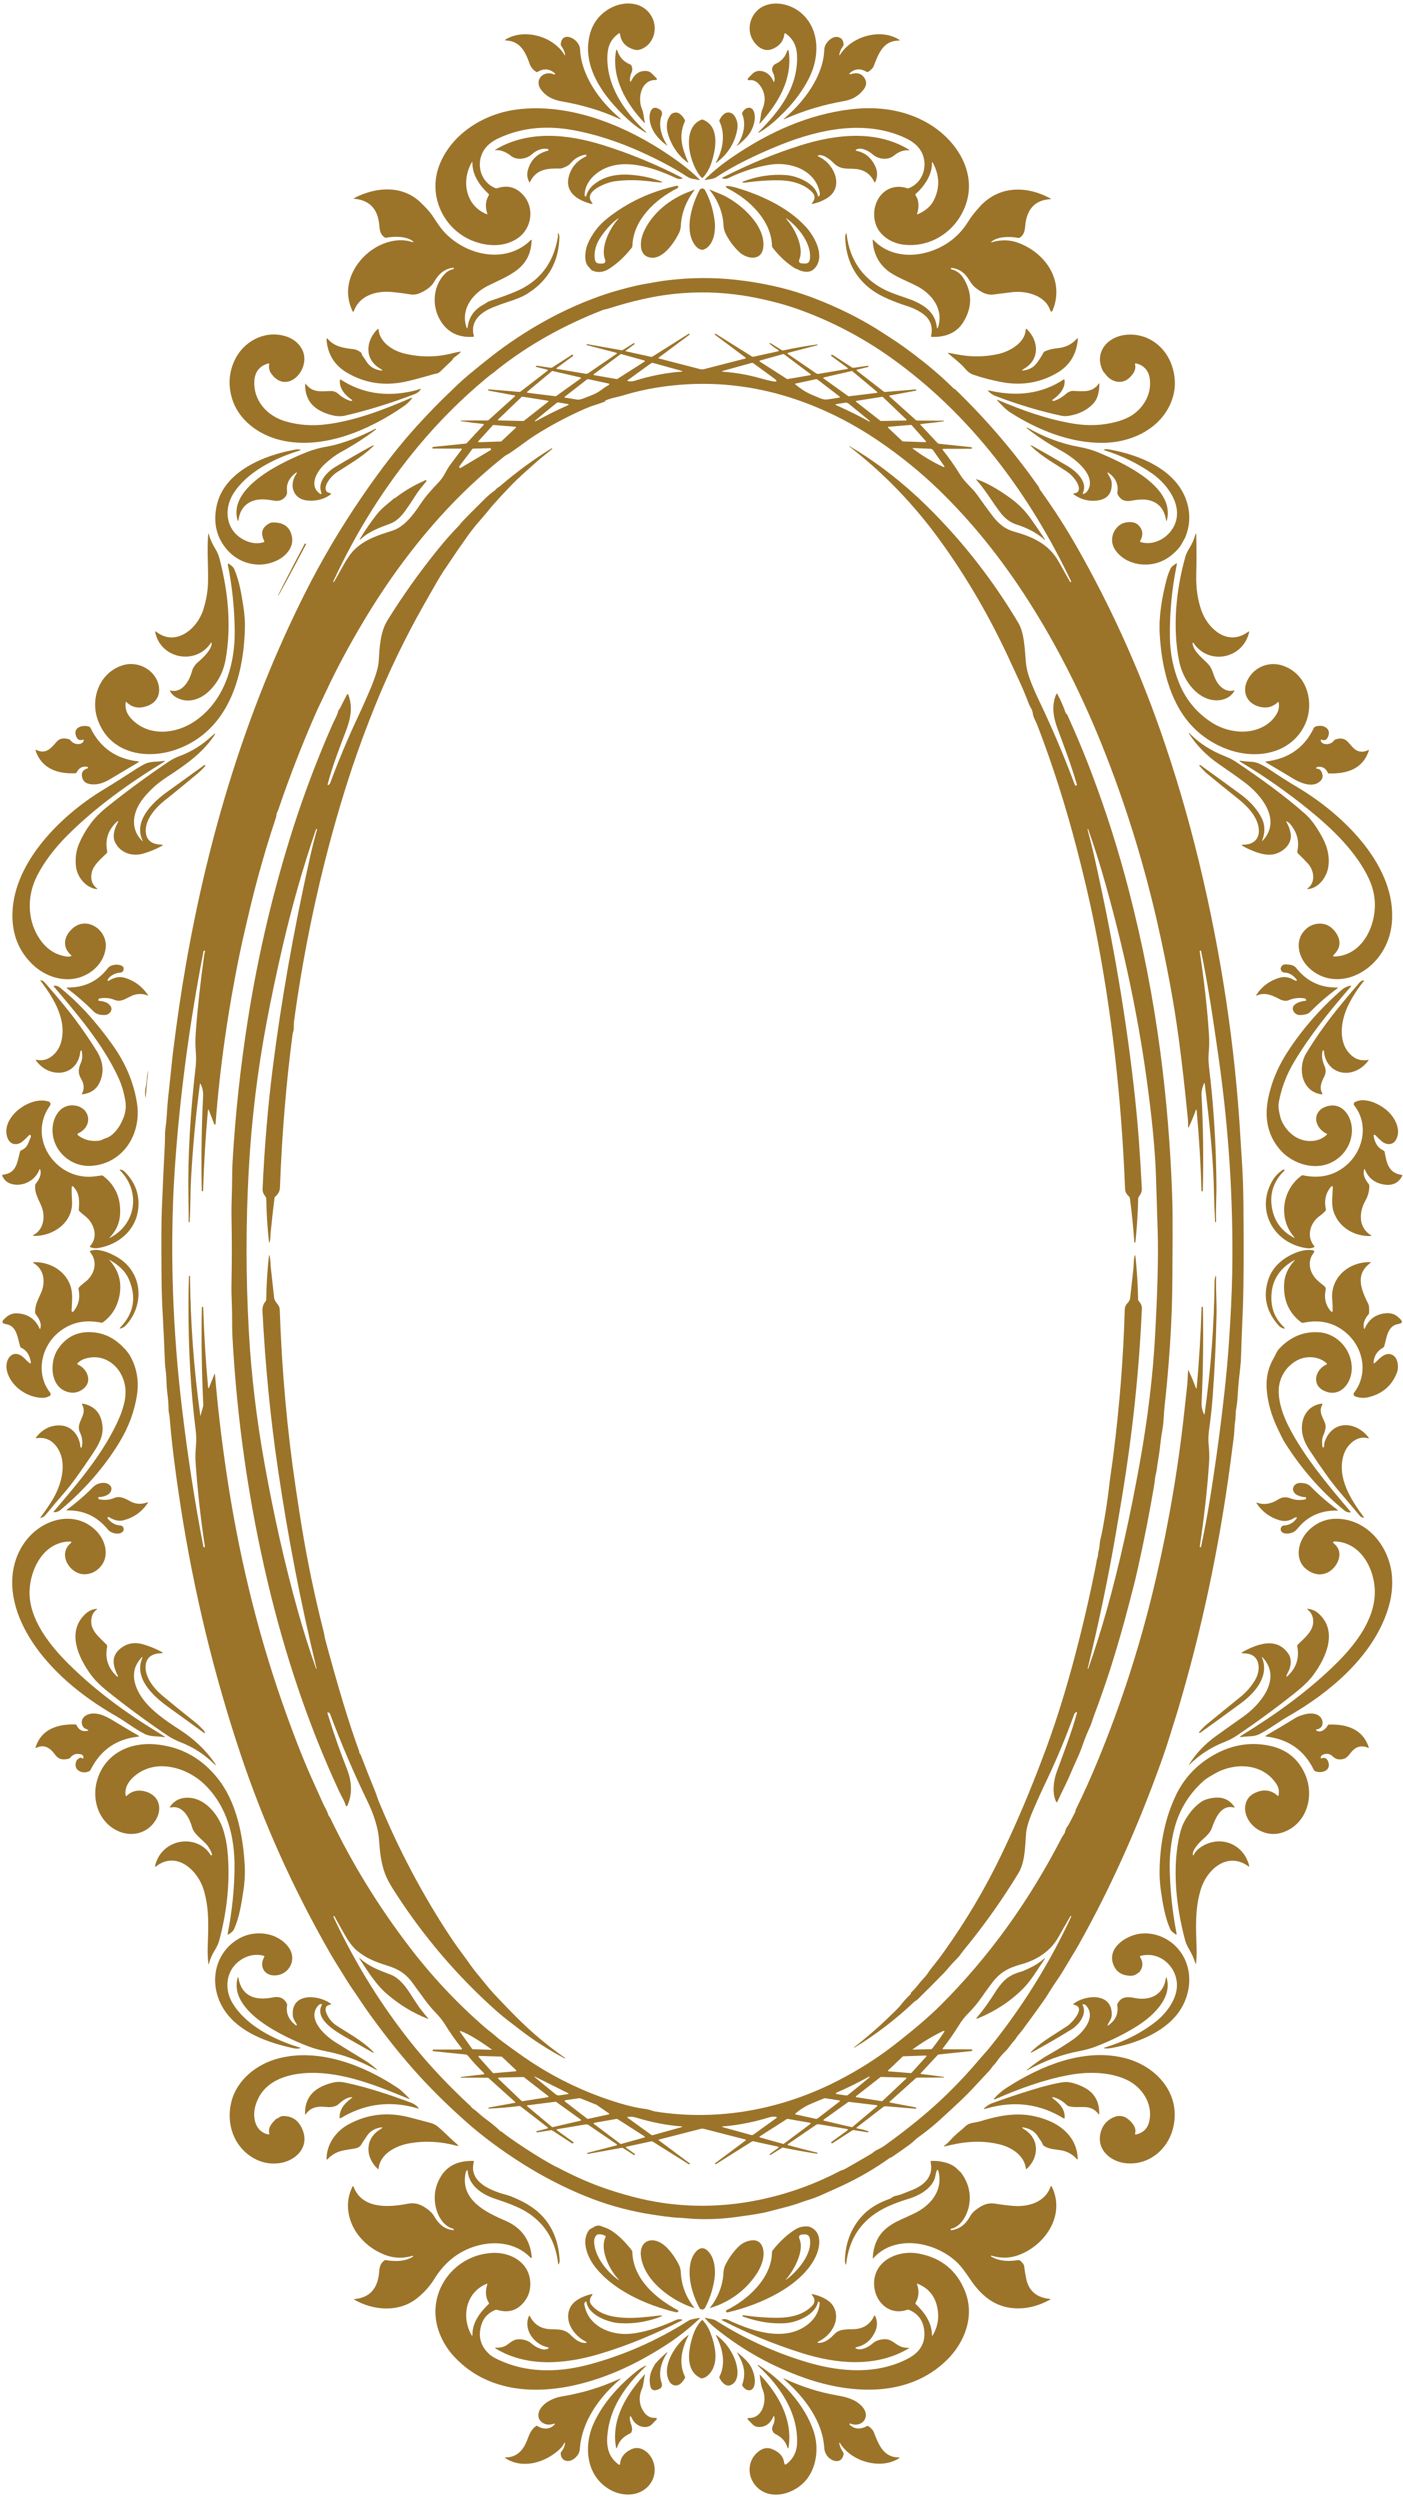 <?xml version="1.0" encoding="UTF-8" standalone="no"?><svg xmlns="http://www.w3.org/2000/svg" xmlns:xlink="http://www.w3.org/1999/xlink" fill="#000000" height="3908.7" preserveAspectRatio="xMidYMid meet" version="1" viewBox="902.0 47.3 2193.8 3908.7" width="2193.8" zoomAndPan="magnify"><g fill="#9b7329" id="change1_1"><path d="M1871.5,100.8c-0.2-1.6-1-2-2.3-1c-11.4,8.3-16.6,18.7-17.4,33.2c-2.4,47.2,26.2,88.4,59.4,119.7 c2.7,2.6,2.5,3-0.8,1.1c-9.5-5.4-19-12.7-28.6-21.7c-34.7-32.7-70.3-78.8-57.8-129.8c4-16.6,13-29.5,26.8-38.9 c21.4-14.6,53.3-16.1,68.8,7.5c11.9,18,6.3,43.9-14,52.9c-4.1,1.8-8,2.2-11.7,1.1C1880.7,121.2,1873.2,113.2,1871.5,100.8 L1871.5,100.8z"/><path d="M2128.5,100.6c-1.3,11-7.7,18.9-19.2,23.5c-15.3,6.1-29.4-8.4-33.6-22c-5.6-18.6,4.5-39.2,22.7-46.2 c19.6-7.6,43.9-0.4,58.9,14c27.3,26.1,25.9,68.4,9.3,100.5c-9.5,18.4-22.2,35.7-38.2,51.9c-11.6,11.8-23.9,23-37.9,31.3 c-3.6,2.1-4,1.7-1-1.3c31.5-31.6,58.7-67.2,58.9-113.5c0.1-16.8-4.3-29.5-17.8-39C2129.4,98.8,2128.7,99.1,2128.5,100.6 L2128.5,100.6z"/><path d="M1785.3,130.9c-1-4.1-2.9-8-5.7-11.8c-0.6-0.7-0.8-1.6-0.8-2.5c1.7-22.4,29.4-8.7,30.2,7.7 c1.8,41.4,30.9,81.2,61.7,107.2c3.2,2.7,2.9,3.2-0.9,1.4c-27-12.5-57-21.5-90-27.2c-14.2-2.5-24.8-8.5-31.9-18.3 c-11.3-15.4,4.4-31,20.4-23.7c0.6,0.3,1.1,0.1,1.5-0.5c0.1-0.2,0.2-0.5,0.2-0.7c0-0.2-0.1-0.4-0.4-0.6c-8.3-7.2-17.2-8-26.8-2.3 c-0.8,0.5-1.6,0.5-2.4,0c-4.9-3-8.4-7.2-10.3-12.7c-6.6-18.6-14.8-35.5-36.9-36.3c-2-0.1-2.1-0.6-0.4-1.7 c28.6-17.4,73-5.1,90.9,22.7C1785.6,134.9,1786.2,134.6,1785.3,130.9L1785.3,130.9z"/><path d="M2214.6,131.5c-0.6,2.9-0.1,3.1,1.5,0.6c18.3-28.6,63.8-41,92.2-22.5c0.5,0.4,0.2,1.2-0.4,1.2 c-24.7-0.4-32.2,20.3-39.6,39.5c-1.2,3.2-4.1,6.3-8.6,9.2c-0.7,0.5-1.7,0.5-2.5,0.1c-9.7-5.7-18.6-5-26.6,2.1 c-0.4,0.3-0.5,0.9-0.2,1.3c0.2,0.3,0.4,0.5,0.8,0.5c0.2,0,0.4,0,0.6-0.1c10.5-3.6,18.1-1.2,22.8,7.4c2.8,5.1,2.2,10.4-1.7,15.8 c-7.5,10.2-17.9,16.4-31,18.7c-31.9,5.5-62.5,14.7-91.9,27.6c-3.1,1.4-3.4,1-0.8-1.2c29.8-25.1,60.2-65.6,61.6-105.8 c0.1-4,1.2-7.5,3.3-10.6c4.6-7,13.3-13.2,21.6-8.8c3.2,1.7,5,5,5.4,10c0.1,1.1-0.2,2-0.8,2.9 C2217.4,123.1,2215.5,127.2,2214.6,131.5L2214.6,131.5z"/><path d="M1888.6,174.5c1.5-2.5,2.5-4.8,4.3-7.1c5.1-6.7,11.7-9.8,20-9.1c3.1,0.3,6,1.6,8.2,3.8l6.7,6.7 c2.3,2.4,1.9,3.6-1.5,3.6c-21.8,0.2-27.7,28.2-20.5,45.3c2.9,6.9,2.6,13.3,4.4,20.3c0.5,1.8,0.1,2-1.2,0.7 c-27.9-29.5-50.8-69.3-43.9-111.2c0.6-3.3,1.4-3.4,2.5-0.2c3.3,9.8,9.9,16.7,19.7,20.7c0.9,0.4,1.6,1,2,1.9 c1.8,3.6,1.8,7.3,0.1,11.1c-2,4.3-2.7,8.7-2.3,13.1C1887,175,1888.1,175.3,1888.6,174.5L1888.6,174.5z"/><path d="M2112.9,173.9c0.8-4.3-0.1-8.9-2.5-13.5c-2.6-4.9-0.5-11.1,4.6-13.4c8.5-3.9,14.2-10,17.2-18.3 c1.6-4.6,2.7-4.4,3.3,0.4c5.4,42.8-16.8,79.8-44.9,110.8c-1.1,1.2-1.4,1.1-1-0.6c2.2-7.3,1.6-14.3,4.7-21.7 c5.3-12.7,4.3-24.4-2.9-35.2c-4.7-7-10.2-10.3-16.3-9.8c-4.6,0.4-5.3-1.1-2-4.4l5.3-5.4c3.6-3.6,8.6-5.3,13.7-4.5 c9.8,1.6,15.1,7.4,19.2,15.8C2112,175.9,2112.6,175.8,2112.9,173.9L2112.9,173.9z"/><path d="M1924.1,252.9c-5.1-8.5-8.9-22.3-4.5-32c2.3-5,5.9-6.4,10.9-4.1c0.4,0.2,0.9,0.4,1.3,0.6c5,2.3,6.5,6,4.6,11.1 c-5.5,14.5,0.3,32.7,8.7,45.7c0.6,1,0.5,1.1-0.4,0.4C1935.5,267.9,1928.7,260.7,1924.1,252.9L1924.1,252.9z"/><path d="M2062.9,222.9c5.2-9.2,16.4-10.6,18.8,1.9c1.5,7.8,0,16.4-4.6,25.9c-4.6,9.5-13.5,17.2-21.5,23.9 c-1.7,1.4-1.9,1.2-0.7-0.6c9.2-13.3,14.3-32.3,7.7-48.1C2062.3,224.8,2062.4,223.8,2062.9,222.9L2062.9,222.9z"/><path d="M1657.3,284.4c-11.1,20.5-3.5,47.8,19.2,57c1,0.4,2,0.4,3.1,0.1c15.8-5.2,29.2-1.7,40.4,10.6 c18.2,20,13.9,52-8.3,67.5c-21.2,14.8-49.3,13.2-72.4,3.5c-45.5-19.3-68.4-71.7-50.1-118.1c19.4-49.2,70-79.9,120.6-86.5 c91.2-11.8,187.4,32.3,258.6,85.7c9.4,7.1,18.4,14.8,27,23.3c1.2,1.2,1,1.6-0.7,1.2c-6.7-1.8-12-1.1-18.2-5.2 c-19.6-12.9-43.7-25.8-72.2-38.7c-36.2-16.3-71.3-27.6-105.2-33.9c-40.4-7.4-79.6-5.1-117.3,12.4 C1670.2,268.7,1662,275.7,1657.3,284.4 M1664,381.5c-3.6-10.9-2.8-20.5,2.3-28.9c0.5-0.8,0.4-1.5-0.3-2.2 c-13.5-12.2-25.5-29.5-25.3-48.3c0-2-0.4-2.1-1.4-0.4c-16.1,28.9-9.3,67.2,23.8,80.5C1664,382.5,1664.3,382.3,1664,381.5 L1664,381.5z"/><path d="M2323.4,341.4c22.1-9,30-35.4,19.9-55.7c-4.5-9-12.5-16.3-24.1-21.9c-62-29.9-134.3-15.1-196.7,9.9 c-41.5,16.7-75.1,33.7-101.1,51c-4.1,2.7-10.9,2.8-15.9,3.9c-1.7,0.4-2-0.1-0.7-1.3c12-12,26.5-23.7,43.5-35.2 c56.2-38.2,117.2-65.9,183.8-73.9c42.7-5.1,85.6,0.6,122.8,22.9c44,26.4,76.4,78.1,55.9,129.8c-15.8,40-56.1,64.8-98,58.6 c-17.8-2.6-35.9-14.4-41.5-31.9c-10.3-31.9,13.4-67.5,49.3-56C2321.5,341.9,2322.5,341.8,2323.4,341.4 M2333.8,353 c5.6,7.8,5.3,19.5,2.1,28.7c-0.1,0.5,0.3,0.9,0.7,0.7c9.9-4.2,19.7-10.9,25-20.9c10.3-19.7,9.9-39.8-1.2-60.2 c-0.3-0.6-1.2-0.4-1.2,0.3c0.9,18-11.6,36.7-25,48.5C2333.1,351,2333,351.9,2333.8,353L2333.8,353z"/><path d="M1952,271c-6.8-13.7-11.6-31.6-1.4-44.1c2.9-3.6,9-4.9,13.1-2.4c3.6,2.2,6.6,5.6,9,10.1 c0.5,0.9,0.5,1.8,0.1,2.7c-10.1,22.6-4.3,41.5,5.2,63.6c0.5,1.1,0.2,1.3-0.7,0.6C1966.8,293.8,1958.3,283.7,1952,271L1952,271z"/><path d="M2021.7,300.7c10.5-18.6,15-43.1,5.4-63.4c-0.4-0.9-0.4-1.7,0-2.5c2.3-4.8,5.3-8.3,8.8-10.4 c4.7-2.7,11-0.9,14,3.3c4.6,6.4,6.2,13.3,5.1,20.8c-3.5,21.5-14.3,39.1-32.5,52.9C2021,302.6,2020.8,302.4,2021.7,300.7 L2021.7,300.7z"/><path d="M1999,325c-18.4-19.3-33.1-77-0.4-90.5c1-0.4,1.9-0.4,2.9,0c26.9,11.2,19.7,47.4,12.5,68.5 c-2.9,8.4-7.2,15.8-13,22C2000.3,325.7,1999.7,325.7,1999,325L1999,325z"/><path d="M1818.5,354.2c1.8-7.3,6-13.6,12.7-18.9c14.2-11.4,32.7-16.3,55.5-14.8c16.8,1.1,32.2,4.3,46.3,9.4 c6.1,2.2,5.9,3-0.6,2.5c-3.8-0.3-7.8-0.8-11.9-1.3c-20.6-2.7-39.9-2.8-57.8-0.3c-11.2,1.5-49.5,15.2-35.3,32.9 c1.7,2.1,1.3,2.8-1.4,2.2c-21.5-5.7-41.7-18.4-34.2-44.1c4-13.6,12.9-23.6,26.8-30.2c0.6-0.3,0.7-0.7,0.4-1.2l-0.5-0.8 c-0.3-0.4-0.7-0.6-1.1-0.5c-9.2,1.6-16.8,5.9-22.7,13c-1.9,2.3-4.5,4.2-7.7,5.7c-4.3,2-7.2,3-8.8,3c-19.8-0.3-37.4,0.4-47.3,20.7 c-0.6,1.1-1.1,1.1-1.6,0c-2.8-5.7-3.6-11.4-2.2-16.9c4.1-16.9,14.7-27.5,32-31.8c0.7-0.2,0.9-0.6,0.6-1.2c-0.6-1.1-1.5-1.6-2.7-1.7 c-8.4-0.7-16.2,2.2-23.3,8.6c-8.2,7.5-23.4,9.9-32.5,2.7c-6.9-5.5-15.2-9.8-24-9.1c-1.5,0.1-1.6-0.2-0.3-1 c50.9-30.4,111.9-24.4,167.5-7.1c42,13.1,83.3,30.1,123.8,51c1.4,0.7,1.4,1.3-0.2,1.7c-2.9,0.7-5.5,0.5-7.6-0.5 c-31.5-14.5-73.8-30.3-108-17.5c-18.8,7-35.9,23-36.3,43.7c0,0.6,0.2,1.2,0.7,1.5l0.9,0.7C1818.1,354.8,1818.4,354.7,1818.5,354.2 L1818.5,354.2z"/><path d="M2182.7,354c1.2-1.5,1.6-3.2,1.2-5.1c-6.7-35.4-45-49.3-77.9-44.1c-21.3,3.3-42.9,10.3-64.8,20.8 c-3.1,1.5-6.2,1.7-9.3,0.7c-1.2-0.4-1.2-0.9-0.1-1.4c40.3-20.6,80.8-37.3,121.5-50.2c55-17.4,118.4-24.9,169.9,6.5 c1.4,0.8,1.2,1.2-0.3,1.1c-8.6-0.7-16.3,2.7-22.7,8c-9.9,8.2-25,6.2-34.1-2c-5.1-4.6-16.6-10.9-24.2-7.7c-2.7,1.2-2.7,2,0.2,2.7 c12.5,2.7,21.8,10.3,28.1,23c4.1,8.3,4.3,16.7,0.6,25.2c-0.6,1.3-1.1,1.3-1.8,0.1c-5.9-12.1-15.4-18.8-28.5-20.1 c-13-1.3-24.1,2-35.4-9.7c-4.8-4.9-14.8-12.9-22.1-11.9c-3,0.4-3.2,1.2-0.4,2.5c24.5,11.3,40.4,48.7,11.4,65.4 c-6.9,4-14,6.7-21.3,8.2c-1.6,0.3-1.9-0.1-0.8-1.4c5.2-6.1,5-11.8-0.4-17.3c-13-13.1-33.3-18-51.3-18.1c-18-0.2-36,1.1-53.9,3.7 c-0.6,0.1-1.2,0.1-1.9-0.1c-2.2-0.4-2.2-1-0.2-1.8c22.1-8.3,44.4-11.7,66.9-10c17,1.2,46.2,12.8,49.8,32.7 C2181.1,354.4,2182.2,354.7,2182.7,354L2182.7,354z"/><path d="M1821.7,463.7c-7.1-7.4-4.6-25.7-1-34.4c6.6-15.9,17-29.6,31.3-40.9c31.1-24.7,67.2-41.6,108.4-50.7 c1.5-0.3,2.7,1.2,2,2.5c-0.3,0.7-0.9,1.2-1.5,1.6c-34.1,16.8-69,49.7-70,89.7c0,1.2-0.5,2.4-1.2,3.3c-11,14-23,25-35.9,33.1 c-8.2,5.1-16.5,6-25,2.7c-1.4-0.5-2.5-1.5-3.6-2.9C1824,466.3,1822.9,465,1821.7,463.7 M1847.9,452.5c-6.8-18.8,6.9-47,19.6-61.5 c2.7-3.1,2.4-3.3-0.8-0.9c-8.5,6.4-16.7,15.3-24.6,26.6c-8.3,11.9-11.6,23.8-10,35.8c0.6,4.6,3.3,7,8,6.9c0.5,0,1.5,0,3,0 C1847.9,459.4,1849.5,457.1,1847.9,452.5L1847.9,452.5z"/><path d="M2149.1,468.4c-1.5-0.9-3-1-4.7-2c-13-8.3-24.4-19-34.4-32.1c-0.6-0.8-0.9-1.7-0.9-2.7 c-0.9-39.3-35.2-72.4-68.8-89.4c-0.7-0.4-1.4-0.8-2-1.4c-2.3-2-1.9-2.9,1.1-2.7c3.5,0.2,7.2,0.9,11.1,1.9 c39.9,11.3,83.8,31.4,111.5,61.9c14.3,15.7,30.8,46.3,13.9,64.9c-3.8,4.2-8.8,5.9-14.9,5.3C2156.6,471.6,2152.6,470.4,2149.1,468.4 M2168.4,452.5c3-23.4-16.8-48.2-33.5-61.4c-4.6-3.6-5-3.2-1.2,1.2c11.4,13.3,25.7,42,18.3,60.3c-1.7,4.2-0.1,6.4,4.6,6.6 c0.3,0,1.4,0.1,3.4,0.1C2165,459.7,2167.7,457.4,2168.4,452.5L2168.4,452.5z"/><path d="M2019.5,392.9c1.8,15-1.1,37.8-16.7,44.4c-4.7,2-10.4-2.1-13.2-5.6c-18.4-22.7-6.4-63.1,6.2-87.1 c1.8-3.5,6.8-3.5,8.6-0.1C2012.3,359.3,2017.3,375.4,2019.5,392.9L2019.5,392.9z"/><path d="M1633.4,557.8c2.1-15,10.1-26.3,24-34c1.8-1,3.6-2,5.3-3.2c2-1.4,4.2-2.4,6.6-3.2c12.9-4.1,25.5-8.7,37.7-13.7 c38-15.6,60.4-44.1,67.3-85.7c0.4-2.5-0.1-3.2,0-5.3c0.1-1.3,0.4-1.4,1-0.2c1,1.9,1.5,3.9,1.4,6.1c-1,37.3-16.8,66-47.5,86.2 c-5,3.3-10.3,6.1-15.8,8.3c-6.1,2.5-12,4.6-17.8,6.4c-7.5,2.4-15.2,5.2-23,8.4c-11.4,4.7-19.7,10.4-24.7,17.1 c-6.1,8-7.8,17.2-5,27.4c0.2,0.7-0.3,1.5-1.1,1.5c-23.6,1.5-41-7.5-52.1-27c-13.2-23.3-10.2-54.7,9.6-73.1c3.1-2.9,7-4.8,11.7-5.8 c0.6-0.1,0.9-0.8,0.6-1.3l-0.5-0.7c-0.1-0.1-0.2-0.2-0.4-0.2c-13.8,1.9-22.8,9.6-29.8,22c-4,7.1-11.7,13.2-22.9,18 c-4.7,2-10,2.6-16,1.5c-9.9-1.6-19.5-2.8-28.9-3.6c-23.9-1.9-48.9,6-57.6,29.5c-0.7,2-1.6,2.1-2.5,0.1c-9.6-21.1-9-42.2,2-63.2 c15.4-29.5,50.2-51.7,83.7-46.4c3.1,0.5,5.9,1.7,8.8,2.1c1.4,0.2,1.5-0.2,0.5-1.1c-9.9-8.2-29.7-8.3-41.9-5.7 c-0.9,0.2-1.7,0-2.5-0.5c-9-5.7-7.7-15.5-9.2-24.5c-3.4-21.7-16-33.7-37.8-35.9c-1.6-0.2-1.7-0.6-0.3-1.4 c34.3-17.6,74.7-19.9,102.7,6.5c8.9,8.4,15.1,15.3,18.7,20.6c6,9,12.1,18.8,19,26.3c34.3,37,96.7,50.8,135.4,12.4 c0.9-0.8,1.2-0.6,1.2,0.6c-1.7,43.9-34.4,54.2-67.6,70.6c-23.9,11.8-43.2,35.7-34.7,64C1632,561.6,1632.8,561.5,1633.4,557.8 L1633.4,557.8z"/><path d="M2024.5,349c29.9,10.9,74.5,48.1,71.1,84.2c-2.1,22.8-25.4,19.6-37.8,8c-8.4-7.9-15.4-17.3-21-28.2 c-2.1-4.2-3.3-8.7-3.5-13.4c-0.8-19.3-8.6-39-21.3-54.8c-0.9-1.2-0.7-1.4,0.6-0.8C2016.6,345.8,2020.6,347.5,2024.5,349L2024.5,349 z"/><path d="M2366.8,558c0.4,3.5,1.2,3.5,2.2,0.2c8.5-27.3-9.4-50.9-32.1-63c-15.1-8.1-35.5-15.4-47.2-25 c-14.5-11.8-22.2-27.6-23.1-47.3c-0.1-1.2,0.3-1.4,1.1-0.5c28.6,30.4,75.3,28.4,109.7,8.7c16-9.1,28.8-21.6,38.4-37.2 c5.2-8.6,10.6-14.8,16.6-21.7c29.8-34.5,73.4-35.5,112-14.7c1.3,0.7,1.2,1.1-0.2,1.2c-21.1,1.2-33.9,12.5-38.1,34 c-1.9,9.6,0.1,19.5-9.4,26.1c-0.8,0.5-1.6,0.7-2.5,0.5c-11.9-2.5-32.2-2.6-41.9,5.8c-1.2,1-1,1.3,0.5,0.9c15.3-4.5,30-3.9,44,1.9 c41.8,17,69.1,59.1,51.6,103.6c-1.6,4.1-3.2,4.1-4.6-0.1c-8.1-22.6-37.7-29.9-59.3-27.3c-10.9,1.4-20.6,2.5-29,3.6 c-10.9,1.4-19.4-3.7-28.2-10.6c-6.4-5-9-11.6-13.8-17.7c-6.1-7.8-14.1-12.3-24-13.4c-0.2,0-0.4,0.1-0.4,0.3l-0.1,0.7 c-0.1,0.7,0.2,1.2,0.9,1.4c7.8,2,13.8,6.4,18.1,13c14.2,22.5,14.6,45.3,1.1,68.2c-9.9,16.9-26.6,25.1-50,24.4 c-1.1,0-1.5-0.6-1.2-1.6c3.2-14.7-1.2-26.3-13.2-34.8c-6.9-4.9-15.2-9-24.9-12c-9.6-3.1-19.1-6.6-28.4-10.6 c-10.6-4.6-19.3-9.4-26.2-14.5c-26.5-19.4-40.4-46.7-41.6-81.8c-0.1-2.1,0.3-4.1,1.1-5.9c0.6-1.3,1-1.3,1.1,0.2 c4.7,43.6,29.2,75.6,69.3,91.6c7.7,3,15.2,5.7,22.6,8.1c11.4,3.7,21.2,8.2,29.4,13.7C2358.4,534.2,2365.1,544.7,2366.8,558 L2366.8,558z"/><path d="M1981.8,346.2c1.6-0.6,3.3-1.2,5-2c1.3-0.6,1.5-0.3,0.7,0.9c-12.8,16.9-19.8,35.2-20.9,54.8 c-0.2,4.8-1.4,9.1-3.5,13c-8,15.4-27.6,44.7-49,35.7c-13.4-5.6-10.9-25.6-6.4-36.7C1920.6,380.8,1950.2,357.5,1981.8,346.2 L1981.8,346.2z"/><path d="M2528.3,813.1c21.1,29.2,40.5,59.3,58.1,90.3c51.7,91,94.8,185.9,129.5,284.7c23.7,67.5,44.1,137,61.4,208.6 c34.5,143.5,55.9,286,64.2,427.6c0.6,11.1,1.4,22.1,2.1,33.2c1.6,23.5,2.5,48.2,2.7,73.9c0.2,22.5,0.3,44.2,0.3,65 c0.1,44.7-0.4,81.1-1.7,109.2c-1.1,25.8-1.9,46.1-2.3,60.9c-0.2,6.6-0.6,12.9-1.3,19c-0.7,6.5-1.4,12.9-2.1,19 c-0.8,7.4-1.4,15.2-1.8,23.2c-0.4,7.8-1.2,15.5-2.6,23.2c-1.1,6.1-0.4,11.9-1.4,18c-1.4,8.3-1.1,16.9-2.2,25.2 c-1.8,13.8-3.6,27.7-5.4,41.5c-17.6,131.7-44.7,259.4-81.3,382.8c-2.2,7.5-4.4,14.6-6.6,21.3c-2.2,6.8-4.4,13.9-6.6,21.2 c-3.2,10.5-6.9,21.9-11.2,34c-37.8,106.6-81.6,204-131.1,292.2c-3.2,5.8-6.6,11.5-10.2,17.2c-3.3,5.4-6.7,11.1-10.1,16.9 c-4.8,8.3-9.9,16.3-15.3,24c-3.6,5.2-7.1,10.6-10.4,16c-3.3,5.5-6.8,10.8-10.5,16c-10.2,14.3-20.5,28.6-31,42.7 c-2.1,2.8-4.3,5.5-6.5,8c-1.5,1.7-2.9,3.6-4.1,5.6c-1.2,2-2.7,3.8-4.2,5.4c-4.4,4.7-7.3,10.2-12,14.7c-5.1,4.9-9.9,10.5-14.2,16.7 c-1.6,2.3-3.3,4.3-4.9,5.9c-2.6,2.6-3.9,5.4-6.2,7.9c-7.2,7.7-14.8,15.9-22.9,24.6c-7.8,8.5-15.7,16.4-23.5,23.8 c-9.9,9.3-20.2,18.8-30.7,28.4c-10.3,9.4-22.2,19-36,29c-3.8,2.8-6.7,6.3-10.5,9.1c-9.6,7.1-19.5,14-29.4,20.7 c-1.2,0.8-2.4,0.7-3.6,1.6c-23.2,16.6-47.9,30.9-74.3,43.2c-10.5,4.8-21,9.6-31.7,14.3c-7.1,3.2-14.2,5.8-21.3,8 c-4.9,1.5-9.7,3.2-14.5,4.9c-4.8,1.7-9.7,3.3-14.6,4.6c-12.4,3.2-24,6.2-34.8,9.1c-8.5,2.2-25.3,4.9-50.4,8.2 c-26.7,3.5-51.8,4-75.3,1.8c-4.2-0.4-8.4-0.7-12.5-0.9c-3.8-0.1-7.7-0.4-11.6-0.9c-13.8-1.5-27.3-3.5-40.6-5.8 c-31.9-5.6-63.2-14.6-93.7-27c-33.4-13.6-65.7-30.2-97.1-49.9c-34-21.4-64.3-43.9-90.9-67.6c-27.6-24.6-52.6-49.2-75-74 c-24.4-27-49.3-58.1-74.8-93.5c-5.2-7.3-10.2-14.6-15-21.8c-6.5-9.9-13.7-19.7-19.6-29.2c-13.9-22.1-23-37-27.4-44.7 c-57.8-100.9-104.5-205.1-140.3-312.5c-41.4-124.5-72.2-252.1-92.6-382.9c-5.4-34.9-9.8-66.5-13-94.8c-1.7-14.7-3.3-30.6-4.7-47.9 c-0.3-3.6-1.5-6.9-1.5-10.3c-0.1-8.7-0.7-16.8-1.7-24.3c-1-7.4-1.5-14.8-1.7-22c-0.1-4.9-0.4-9.9-1.1-14.8 c-0.7-4.9-1.1-9.8-1.3-14.5c-0.8-23.2-1.9-47.3-3.3-72.2c-1.1-18.9-1.7-37.4-1.9-55.4c-0.5-54.4-0.4-91,0.4-109.8 c1.4-33.9,2.9-67.5,4.6-100.5c0.3-5.3,0.4-10.6,0.4-15.9c0-4.9,0.4-9.8,1.1-14.6c0.7-4.7,1.2-9.6,1.5-14.6 c0.8-13.9,1.9-27.2,3.4-39.8c1.1-9.9,2.1-19.4,3-28.5c0.9-9.3,1.9-18.8,3-28.5c6.3-51.3,13.2-98.5,20.8-141.6 c35.2-201.1,93.7-395.1,184.2-576.3c26.7-53.5,57.3-105.5,91.9-155.9c29.6-43.2,58-79.7,85.1-109.4c18.5-20.2,34.8-37,49-50.5 c5-4.8,9.9-9.5,14.8-14.2c5.1-4.9,10.4-9.6,16-14.3c13.5-11.2,26-21.4,37.7-30.5c25.1-19.5,51.7-37.2,79.7-52.9 c10.8-6.1,21.4-11.6,32-16.7c11.4-5.5,22.2-10.3,32.5-14.5c16.1-6.5,30.8-11.8,44.2-15.8c7.7-2.3,15.9-4.6,24.6-6.8 c8.8-2.2,16.9-4.1,24.3-5.4c16.1-3,28-4.9,36-5.9c36.9-4.5,73.3-4.8,109.2-0.7c38.8,4.4,74.3,12.2,106.6,23.4 c9.3,3.2,18.8,6.9,28.7,10.9c34.9,14.4,66.8,31.1,95.6,50.1c2.5,1.7,5.1,3.3,7.7,5c15.4,9.7,33.5,22.8,54.3,39.3 c16.1,12.7,31.5,26.5,46.5,41.2c0.2,0.2,0.6,0.4,0.9,0.5c0.5,0.2,1,0.4,1.4,0.8c47.2,45.5,89.9,95.1,127.9,148.8 c0.6,0.9,1.4,1.8,2.1,2.7C2526.9,809.5,2527.2,811.5,2528.3,813.1 M1674.6,629.2c-4.3,3.1-8.5,6.2-12.3,9.5 c-38.8,32.3-74.3,67.8-106.5,106.5c-52.5,63-96.7,133.4-132.7,211.1c-0.1,0.3,0,0.7,0.3,0.8l0.6,0.3c0.1,0,0.2,0,0.2-0.1 c4.8-8.7,9.8-17.5,14.8-26.4c6.3-11.2,12.1-19.4,17.4-24.5c17.2-16.5,37.6-22.5,59.8-29.7c17.7-5.7,32.5-25,43.1-41.2 c8.1-12.4,18.4-23.5,28.5-34.1c4-4.2,7.5-9.1,10.5-14.9c2.8-5.3,5.9-10.3,9.5-15c5.3-7.1,10.7-14.3,16.2-21.6 c0.4-0.5,0-1.2-0.6-1.2l-44.6-0.1c-0.5,0-0.7-0.2-0.7-0.7l0-0.7c0-0.7,0.3-1.1,1.1-1.2l51.1-5.2c0.6-0.1,1.1-0.3,1.5-0.7l26.1-28.1 c1.1-1.2,0.8-1.9-0.7-2c-11.1-1.1-22.6-2.5-34.5-4.3c-0.3-0.1-0.4-0.2-0.4-0.5v0c0-0.3,0.2-0.4,0.5-0.4c13.8-0.2,27.5-0.2,41-0.1 c0.9,0,1.8-0.3,2.4-0.9l41.2-37.1c0.4-0.4,0.2-1-0.3-1.1l-41.6-7.7c-0.2,0-0.3-0.2-0.2-0.4l0.4-1.1c0.1-0.3,0.3-0.4,0.7-0.4l47.5,4 c0.9,0.1,1.6-0.2,2.3-0.7l41.7-32.2c1.2-0.9,1.1-1.6-0.4-1.9l-17.5-4.4c-0.5-0.1-0.6-0.4-0.2-0.7l0.8-0.8c0.2-0.2,0.5-0.3,0.8-0.3 l21.6,3.3c1,0.1,1.9-0.1,2.7-0.6l30.7-19.8c0.6-0.4,1.1-0.3,1.4,0.3l0.5,0.8c0.2,0.3,0.2,0.6-0.1,0.7l-25.5,18.7 c-1.2,0.9-1.1,1.5,0.4,1.7l44.3,7.5c1.6,0.3,3.3-0.1,4.6-1l44.2-30.2c0.6-0.4,0.4-1.3-0.2-1.5l-46.7-12.1c-0.1,0-0.1-0.1-0.1-0.1 l0.2-1c0.1-0.4,0.3-0.5,0.6-0.4l53.5,9.5c0.9,0.2,1.8,0,2.6-0.5l16.7-10.4c0.5-0.3,1-0.2,1.3,0.3l0.4,0.7c0.1,0.1,0,0.2-0.2,0.4 l-13.9,10.2c-0.7,0.5-0.6,0.8,0.2,1l39.1,8.6c1,0.2,1.9,0.1,2.8-0.5L1979,569c0.4-0.2,0.8-0.1,1,0.3l0.4,0.7 c0.1,0.1,0.1,0.3-0.1,0.4l-48.4,36.1c-0.5,0.4-0.3,1.1,0.2,1.2l65,16.8c1.8,0.4,3.7,0.4,5.5,0l64.9-16.7c0.6-0.2,0.8-1,0.3-1.4 l-47.9-35.8c-0.2-0.2-0.3-0.4-0.1-0.7l0.4-0.6c0.2-0.3,0.5-0.4,0.9-0.2l56.4,35.4c0.8,0.5,1.7,0.7,2.7,0.5l37.8-8.3 c2.2-0.5,2.3-1.3,0.4-2.5c-5.3-3.2-9.6-6.4-13-9.5c-0.1-0.1-0.1-0.2-0.1-0.2c0.1-0.3,0.2-0.5,0.3-0.7c0.3-0.3,0.7-0.4,1.1-0.1 l17.5,10.9c0.8,0.5,1.7,0.7,2.7,0.5c17.5-3.8,35.1-6.9,52.8-9.3c0.4-0.1,0.7,0.1,0.7,0.5l0,0c0.1,0.4-0.1,0.6-0.4,0.7 c-15.6,4-30.9,8-45.8,11.9c-0.8,0.2-1,1.3-0.3,1.8l44.2,30.2c1.1,0.8,2.5,1.1,3.8,0.9l45.2-7.7c0.7-0.1,0.9-1,0.4-1.5l-25.9-18.9 c-0.2-0.2-0.2-0.4-0.1-0.6l0.4-0.6c0.4-0.6,1.2-0.8,1.9-0.4l29.6,19.2c1.2,0.8,2.7,1.1,4.2,0.9l21.5-3.1c0.4-0.1,0.7,0.1,0.7,0.6 v0.8c0,0.3-0.1,0.4-0.4,0.5l-16.5,4c-1.8,0.4-1.9,1.2-0.5,2.3l41.5,32.2c0.6,0.4,1.2,0.6,1.9,0.6l48.3-4c0.3,0,0.5,0.1,0.5,0.4 l0.1,0.8c0.1,0.4-0.1,0.7-0.5,0.7l-41.3,7.7c-0.5,0.1-0.7,0.7-0.3,1.1l41.2,37c0.7,0.7,1.6,1,2.6,1c13.5,0,27.2,0.1,41.1,0.2 c0.3,0,0.4,0.1,0.4,0.4h0c0,0.4-0.2,0.7-0.6,0.7c-11.8,1.5-23.6,2.9-35.5,4.1c-0.6,0.1-0.9,0.8-0.5,1.2l26.5,28.4 c0.7,0.7,1.5,1.2,2.6,1.3l50.3,5.3c0.7,0.1,1,0.5,1,1.2l-0.1,0.7c0,0.4-0.2,0.6-0.6,0.6l-44.1,0.1c-0.9,0-1.4,1-0.8,1.7 c10.5,13.3,19.5,26.1,27.1,38.6c7.5,12.3,18.8,20.5,26.5,31.3c8.3,11.7,16.5,22.9,24.4,33.4c9.6,12.7,20.5,20.8,32.8,24.2 c29.1,8.1,54.7,19.2,70.3,46.8c6.1,10.7,12.1,21.5,18.2,32.4c0.1,0.1,0.1,0.1,0.2,0.1l0.7-0.3c0.6-0.3,0.7-0.7,0.4-1.3 c-65.2-137.1-157.2-260.9-281.8-349.5c-44.5-31.6-92.3-56.7-143.4-75.1c-14.2-5.1-28.8-9.5-43.8-13.1c-16.4-4-31.3-7-44.8-9 c-34.8-5.3-70.2-6.2-106.1-2.5c-31.3,3.2-66.1,11-104.5,23.3c-1.3,0.4-2.6,0.7-3.9,0.9c-1.1,0.1-2.3,0.5-3.6,1 c-62.3,24.1-117.9,55.5-166.8,94.4c-0.6,0.5-1.1,0.9-1.7,1.5C1676,628.1,1675.4,628.7,1674.6,629.2 M1830.5,632.3 c-0.6,0.4-0.4,1.4,0.4,1.5l35.6,6.2c0.2,0,0.4,0,0.6-0.1l42.9-27.4c0.6-0.4,0.5-1.3-0.2-1.5l-36.6-10.2c-0.3-0.1-0.6,0-0.7,0.1 L1830.5,632.3 M2132.7,639.9c0.2,0.1,0.4,0.2,0.6,0.1l35.8-6.2c0.7-0.1,1-1.1,0.4-1.5l-41.9-31.4c-0.2-0.2-0.5-0.2-0.7-0.1 l-36.7,10.2c-0.7,0.2-0.9,1.1-0.2,1.5L2132.7,639.9 M1923.5,614.8c-1.3-0.4-2.7-0.1-3.8,0.7l-36.4,26.3c-0.5,0.4-0.4,1.2,0.3,1.3 c3.3,0.7,7,0.7,10.5-0.4c24.3-7.7,48.7-12.5,73.3-14.4c2.5-0.2,2.5-0.6,0.1-1.3L1923.5,614.8 M2093.1,639.3c5.6,1.6,11.2,3,16.7,4 c7.7,1.5,8.4-0.1,2.1-4.8l-32.1-23.4c-0.7-0.5-1.6-0.7-2.5-0.4l-44.2,12.2c-2.9,0.8-2.8,1.3,0.2,1.6 C2053.6,630,2073.6,633.6,2093.1,639.3 M1726.4,659.8c-0.6,0.5-0.3,1.5,0.5,1.6l43.9,5.4c0.2,0,0.5,0,0.6-0.1l38.6-27.7 c0.6-0.5,0.4-1.5-0.3-1.6l-43.8-10.1c-0.3-0.1-0.6,0-0.8,0.2L1726.4,659.8 M2228.4,666.7c0.2,0.1,0.4,0.2,0.6,0.2l44.1-5.4 c0.7-0.1,1-1,0.4-1.5l-38.9-32.5c-0.2-0.2-0.5-0.2-0.7-0.2l-43.9,10.1c-0.7,0.2-0.9,1.1-0.3,1.5L2228.4,666.7 M1853.9,649.1 c0.4-0.2,0.7-0.6,0.9-1c0.2-0.4-0.1-0.9-0.5-1l-32-6.9c-1-0.2-1.9,0-2.8,0.6l-33.9,26.3c-1.4,1.1-1.2,1.7,0.6,2 c5.4,0.7,10.9,1.6,16.6,2.7c3.3,0.7,7,0.2,11.2-1.5c9.3-3.7,19.8-6.9,27.8-13.1C1845.6,654.3,1849.6,651.6,1853.9,649.1 M2169.9,663.8c5,2.2,10.2,4.4,15.5,6.5c3.5,1.4,7,1.9,10.8,1.4c6.4-0.9,12.5-1.8,18.3-2.8c0.7-0.1,1-1.1,0.4-1.6l-34.5-26.5 c-0.8-0.6-1.7-0.8-2.8-0.6l-31.9,6.8c-0.5,0.1-0.7,0.8-0.3,1.1C2154.4,655.5,2162.6,660.7,2169.9,663.8 M1848.2,675 c-5.2,2-10.4,3.8-15.8,5.5c-5.3,1.6-10.5,3.6-15.6,5.8c-27.1,11.9-53.1,25.7-78.1,41.5c-4.9,3.1-11.6,7.7-20,14 c-6.2,4.6-12.8,9.3-19.8,14c-0.7,0.5-1.6,1-2.5,1.4c-2.2,1.1-4.3,2.4-6.2,3.9c-35.5,28.1-68.5,59.2-99.3,93.2 c-43.4,48.1-83.1,102-119,161.9c-22.6,37.7-42,73.6-58.1,107.9c-3.1,6.5-6,12.6-8.7,18.3c-4.1,8.4-8.1,17-11.9,25.8 c-21,48.5-39.8,97.2-56.4,146.1c-0.9,2.5-2.5,4-2.5,6.8c0,1.5-0.4,3.3-1.1,5.3c-4.8,14.2-9.7,29.7-14.8,46.6 c-9.3,31.1-17.6,61.6-24.8,91.6c-4.2,17.6-8.2,34.9-12.1,51.9c-1.5,6.9-3.1,14-4.6,21.3c-18.6,90.4-31.2,179.1-37.8,266.1 c-0.1,0.6-0.3,1.2-0.7,1.6c-0.4,0.4-1.1,0.3-1.2-0.2l-8.5-22c-0.9-2.2-1.4-2.1-1.6,0.2c-3.6,40.1-6.2,81.8-7.5,125.1 c0,0.7-0.4,1.1-1.1,1.1h-0.7c-0.2,0-0.3-0.1-0.3-0.3c-1.1-49.5-0.4-99.1,2.1-148.7c0.3-6.7-1-13-4.1-18.9c-0.5-0.9-0.8-0.9-0.9,0.2 c-6.4,48.4-11.1,98-13.9,148.9c-1.2,22.3-0.7,44.9-2.2,66.7c0,0.4-0.2,0.5-0.6,0.5l-0.7,0c-0.1,0-0.2-0.1-0.2-0.2 c0.1-8.6-0.1-22.6-0.4-42c-1-60.4,2.8-126.9,11.2-199.5c0.9-8.2,1.1-16.2,0.4-24.2c-0.8-10-0.9-20.1-0.1-30.3 c2.5-35.6,6.9-76.1,13.2-121.7c0.3-1.9,0.7-3.7,1.3-5.3c0.2-0.6,0-1.1-0.6-1.2l-0.8-0.2c-0.5-0.1-0.9,0.1-0.9,0.6 c-22.4,115.3-37.4,228.9-45,340.7c-1.2,18.3-2.2,36.6-2.8,54.9c-3.6,105,1.2,211.8,14.2,320.2c9,75.4,20.1,147.3,33.4,215.8 c0.1,0.5,0.4,0.6,0.8,0.6l0.9-0.1c0.5-0.1,0.7-0.3,0.6-0.8c-6.8-44.9-11.6-88.6-14.5-131c-0.6-8-0.4-16.9,0.5-26.4 c0.7-8.3,0.6-16.5-0.4-24.6c-7.7-60.7-11.5-126.4-11.3-197.1c0-14,0.2-28.6,0.7-43.9c0-0.3,0.2-0.5,0.5-0.5h0.8 c0.2,0,0.4,0.1,0.4,0.4c0.8,74.1,6.1,146.6,16,217.3c0.2,1.6,0.5,1.7,0.8,0c1.3-6.4,4.1-12.8,4-16.3c-2.5-50.6-3.3-101.2-2.3-151.8 c0-0.6,0.5-1.1,1.1-1.1l0.7,0c0.2,0,0.3,0.1,0.3,0.3c1.4,42.7,3.9,84.2,7.6,124.6c0.2,3,0.9,3.1,2,0.3l7.7-19.3 c0.7-1.7,1.1-1.7,1.2,0.2c4.1,48.9,9.9,99,17.5,150.5c18.7,127.4,47.7,247.3,86.8,359.7c16.9,48.4,32.5,88.6,46.8,120.5 c5.9,13.1,11.8,26.3,17.9,39.7c2.7,5.9,6.2,11.2,8.1,17.5c0.2,0.9,0.7,1.7,1.3,2.4c0.7,0.9,1.4,1.9,2,3.1 c33.7,70.3,74.6,136.9,122.7,200c35.8,47,75.6,89.4,119.2,127.2c5.2,4.5,10.6,8.2,15.7,12.7c3.7,3.3,7.5,6.4,11.5,9.3 c8.5,6.3,17.1,12.5,25.9,18.8c48.2,34.6,100.5,60.4,156.9,77.4c15.5,4.7,29.4,7.8,41.8,9.3c5.3,0.7,9.7,3.1,14.9,3.9 c98.1,15.4,197.1-3.1,285.3-48.5c31.8-16.4,60.9-34.8,87.3-55.3c30.7-23.8,55-44.6,73-62.5c75-74.8,138.1-162.2,189.6-262.3 c1.7-3.2,4.7-6.2,5.3-9.8c0.4-2.4,1.4-4.6,2.8-6.5c1.6-2.1,2.9-4.3,4-6.5c2.8-5.6,5.8-11.4,8.9-17.2c0.3-0.6,0.4-1.2,0.4-1.9 c0-0.5,0-0.9,0.1-1.1c12.2-24.9,23.7-50.2,34.2-75.8c36.4-88.1,65.6-178.1,87.6-269.8c22.3-93.2,38.4-186,48.3-278.4 c1.1-10.7,2.3-21.5,3.6-32.6c1.2-9.9,1.7-20.1,2.1-30c0-1.4,0.3-1.4,0.9-0.2c4.3,9.2,8,17.9,11,26.3c0.9,2.4,1.4,2.3,1.6-0.2 c3.9-41.6,6.4-83.4,7.6-125.5c0-0.2,0.1-0.3,0.3-0.3h0.7c0.7,0,1.1,0.4,1.1,1.1c1,50,0.3,99.5-2,148.4c-0.3,6.3,0.9,12.3,3.5,17.9 c0.6,1.3,1,1.2,1.2-0.2c9.8-69.6,14.9-138.7,15.6-207.5c0-2.5,0.5-4.9,1.4-7.2c0.7-1.7,1-1.7,1,0.2c-0.6,20.7,1.1,40.9,0.6,61.4 c-0.9,42.8-2.9,84.9-6,126.2c-1.2,16.6-3.1,34.1-5.7,52.6c-1.1,8.2-1.3,16.4-0.4,24.8c0.9,8.7,1.1,17.7,0.4,27 c-2.8,41.6-7.7,85-14.5,130.1c-0.1,0.5,0.1,0.8,0.6,0.9l0.7,0.1c0.4,0.1,0.6-0.1,0.7-0.5c5.1-24,9.6-47.9,13.5-72 c9.9-61.3,18.2-122.8,24.7-184.6c2-18.8,3.6-37.1,4.9-55.1c3.3-46.8,5.1-85.8,5.7-116.8c1.9-112.7-5.4-226.2-21.9-340.5 c-7.8-54.6-15.7-108.7-26.9-162.8c-0.1-0.4-0.3-0.5-0.7-0.4l-0.8,0.1c-0.5,0.1-0.7,0.4-0.6,0.8c7.1,46.6,12,90.5,14.6,131.8 c0.5,8.4,0.4,16.9-0.4,25.5c-0.7,7.8-0.6,15.7,0.4,23.7c7.3,60.3,11.2,122.7,11.6,187.3c0.1,14.9-1.3,36.5-0.5,54.4 c0,0.5-0.2,0.7-0.7,0.7l-0.7,0.1c-0.1,0-0.2-0.1-0.2-0.2c-0.9-15.8-1.5-31.8-1.8-47.9c-0.7-42.2-5.6-98.4-14.5-168.7 c-0.2-1.3-0.5-1.3-1-0.1c-2.9,6.8-4.2,13-3.9,18.6c2.6,48.8,3.2,98.5,2,149.3c0,0.2-0.1,0.4-0.3,0.5l-0.6,0.3 c-0.8,0.4-1.2,0.2-1.2-0.7c-1.1-40.6-3.6-82.3-7.5-125.1c-0.2-2.7-0.8-2.8-1.7-0.2c-3,8.4-6.4,16.8-10.4,25.3 c-0.9,1.9-1.4,1.8-1.3-0.3c0.1-3.9,0-7.9-0.4-12c-4.2-43.9-8.9-85.4-14.1-124.5c-7.5-56.6-19-118.3-34.3-185.4 c-21.7-94.6-50.4-186.3-86.1-275.1c-32.9-81.8-71.2-156.8-114.8-225.1c-42.3-66.3-89.2-124.3-140.6-174 c-28.3-27.3-59.5-52.7-93.8-76c-28.4-19.3-58-35.8-88.8-49.2c-83.7-36.6-169.2-48.1-256.4-34.4c-18.1,2.8-35.9,6.9-53.3,12.2 c-4.7,1.4-9.6,2.7-14.8,3.8c-4.5,1-9.4,2.6-14.7,4.8c-0.1,0.1-0.1,0.1,0,0.1c0.2,0,0.5,0.1,0.7,0.2 C1849,674.4,1849,674.7,1848.2,675 M1680.8,703.2c-0.5,0.5-0.2,1.4,0.6,1.4l39.2,0.9c0.2,0,0.4-0.1,0.5-0.2l38.2-30 c0.6-0.4,0.3-1.4-0.4-1.5l-40.3-6.4c-0.3,0-0.5,0.1-0.7,0.2L1680.8,703.2 M2278.8,705.3c0.2,0.1,0.4,0.2,0.6,0.2l39.3-0.8 c0.8,0,1.1-1,0.6-1.5l-37-35.4c-0.2-0.2-0.5-0.3-0.7-0.2l-40.5,6.4c-0.7,0.1-1,1.1-0.4,1.5L2278.8,705.3 M1789.5,681.1 c2.4-1.1,2.3-1.9-0.3-2.3l-13.7-2.2c-1.2-0.2-2.5,0.1-3.4,0.9c-11.2,9-22.3,18.1-33.2,27.2c-0.2,0.2-0.3,0.5-0.2,0.8 c0.1,0.2,0.1,0.5-0.2,0.8c-0.1,0.1-0.1,0.1,0,0.2c0,0.1,0.1,0.1,0.1,0C1754,697.9,1770.9,689.4,1789.5,681.1 M2209.8,680.9 c18.8,8.4,36,16.9,51.3,25.4c0.2,0.1,0.4,0.1,0.5,0c0.2-0.1,0.4-0.4,0.6-0.6c0.1-0.1,0.1-0.1,0-0.2l-33.2-27.1 c-1.6-1.3-3.4-1.8-5.5-1.5l-13.3,2.1C2207.8,679.3,2207.7,679.9,2209.8,680.9 M1649.9,737.2c-0.5,0.6-0.1,1.5,0.7,1.5l34.7-1.2 c0.2,0,0.4-0.1,0.6-0.2l22.7-21.3c0.6-0.5,0.2-1.5-0.5-1.5l-34.6-2.8c-0.3,0-0.6,0.1-0.7,0.3L1649.9,737.2 M2349,738.6 c0.8,0,1.3-1,0.7-1.6l-22.3-25.1c-0.2-0.2-0.5-0.3-0.8-0.3l-35.3,2.9c-0.8,0.1-1.2,1.1-0.6,1.6l22.5,21.1c0.2,0.2,0.4,0.2,0.6,0.2 L2349,738.6 M2377.8,775l-16.7-23.7c-1.1-1.5-2.6-2.3-4.4-2.4l-26.4-1.1c-1.5-0.1-1.7,0.4-0.4,1.3c14.8,11.1,30.2,20.4,46.3,27.8 C2379.1,778.3,2379.6,777.6,2377.8,775 M1620.3,776.3c-1.1,1.4,0.6,3.3,2.2,2.4l46.5-27.6c1.5-0.9,0.8-3.1-0.9-3.1l-26.3,0.7 c-0.5,0-1,0.2-1.3,0.7L1620.3,776.3 M1773.1,3434.6c-0.1,0.5,0,0.9,0.4,1.1c24,12.6,46.3,22.7,67,30.2 c15.4,5.6,32.3,10.9,50.9,15.8c64.6,17.1,131.5,18.5,197.5,4.9c44.1-9.1,85.9-24,125.5-44.7c1.5-0.7,2.9-1.4,4.4-1.8 c1.6-0.4,3-1.1,4.4-1.8c13.1-7.4,26.3-15,39.5-22.8c2.1-1.2,4.1-2.6,5.9-4.1c1.9-1.5,4-2.8,6.3-3.8c3.8-1.7,7.5-3.9,11-6.4 c37.7-27.1,69.9-53.6,96.4-79.4c18.6-18,36.3-37.1,53.2-57.3c2.2-2.6,4.4-5.1,6.6-7.5c2.3-2.5,4.6-5.1,6.8-7.8 c50.8-62.8,93.5-131.2,128.1-205.3c0.2-0.4,0.1-0.7-0.3-0.9l-0.6-0.3c-0.1-0.1-0.2,0-0.3,0.1c-6.2,10.8-12.6,21.9-19.2,33.6 c-12.4,22-34.2,35.5-58.2,42c-20,5.5-32.8,12.7-45,28.7c-5.9,7.7-11.3,15.2-16.3,22.5c-6.2,9-13.1,17.3-20.9,25.1 c-2.7,2.7-5.3,5.6-7.7,8.7c-2.5,3.2-4.8,6.4-6.8,9.7c-8.2,13.2-16.8,25.5-25.6,36.7c-0.4,0.5-0.1,1.3,0.6,1.3l44.9,0.2 c0.2,0,0.4,0.1,0.4,0.4l0.2,0.8c0.2,0.9-0.1,1.3-1,1.4l-50.9,5.3c-1,0.1-1.8,0.5-2.4,1.2l-26.2,28.2c-0.4,0.4-0.1,1.2,0.5,1.2 c11.8,1.3,23.6,2.8,35.4,4.5c0.3,0,0.4,0.2,0.4,0.5v0c0,0.3-0.2,0.5-0.5,0.5c-13.6,0.1-27.1,0.2-40.3,0.1c-1.4,0-2.8,0.5-3.8,1.5 l-40.2,36.1c-0.5,0.5-0.3,1.3,0.4,1.4l40.5,7.6c0.2,0.1,0.4,0.2,0.4,0.4l0.2,0.9c0.1,0.6-0.1,0.8-0.7,0.8l-46.8-3.9 c-1.5-0.1-3,0.3-4.2,1.2l-40.6,31.3c-1.7,1.3-1.5,2.1,0.6,2.4c5.5,0.7,11.2,2.2,17.2,4.4c0.2,0.1,0.2,0.2,0.1,0.3l-0.8,0.8 c-0.2,0.2-0.5,0.4-0.9,0.3l-21.5-3.4c-0.9-0.1-1.9,0.1-2.6,0.6l-30.8,19.9c-0.6,0.4-1.1,0.3-1.5-0.3l-0.6-0.9 c-0.1-0.2-0.1-0.4,0.1-0.5l24.9-18c1.9-1.4,1.6-2.2-0.6-2.6l-43.3-7.3c-1.7-0.3-3.5,0.1-5,1.1l-43.8,30c-0.6,0.4-0.4,1.3,0.2,1.5 c15.1,4.1,30.5,8,46.1,11.9c0.1,0,0.2,0.1,0.1,0.2l-0.1,0.7c-0.1,0.5-0.4,0.7-0.9,0.6c-17.7-2.7-35.1-5.9-52.4-9.4 c-0.9-0.2-1.8-0.1-2.6,0.5l-17.8,11.1c-0.1,0-0.1,0-0.1,0l-0.7-0.9c-0.2-0.3-0.2-0.6,0.1-0.9l12.8-9.3c1.4-1,1.3-1.8-0.5-2.2 l-37.9-8.3c-1-0.2-1.9-0.1-2.7,0.5l-56,35.2c-0.5,0.3-0.9,0.2-1.3-0.3l-0.4-0.6c-0.1-0.1-0.1-0.2,0.1-0.3l48-35.8 c0.6-0.4,0.4-1.4-0.3-1.5l-64.6-16.6c-1.8-0.5-3.7-0.5-5.5,0l-65.1,16.7c-0.6,0.1-0.7,0.9-0.2,1.2l48.4,36.1 c0.2,0.1,0.2,0.3,0.1,0.6l-0.4,0.6c-0.3,0.4-0.7,0.5-1.1,0.2l-56.4-35.4c-0.8-0.5-1.7-0.7-2.7-0.5l-38.7,8.4 c-0.8,0.2-1,1.2-0.3,1.6l13.5,9.6c0.4,0.2,0.4,0.6,0.2,0.9l-0.4,0.7c-0.2,0.4-0.6,0.5-1,0.2l-17-10.8c-0.7-0.5-1.6-0.6-2.5-0.5 l-53,9.6c-0.4,0.1-0.6-0.1-0.7-0.5l-0.2-0.8c0-0.2,0-0.3,0.2-0.3l45.8-11.8c0.8-0.2,1.1-1.3,0.3-1.8l-43.8-29.9 c-1.4-1-3.2-1.4-4.8-1.1l-43.9,7.4c-1.9,0.3-2,1-0.5,2.1l25.4,18.3c0.2,0.2,0.2,0.4,0.1,0.6l-0.4,0.7c-0.5,0.7-1.4,0.9-2.1,0.4 l-30.3-19.8c-0.9-0.6-1.8-0.8-2.8-0.6l-21.3,3.4c-0.5,0.1-0.9-0.1-1-0.6l-0.2-0.7c-0.1-0.3,0.1-0.5,0.4-0.6l16.1-4 c1.9-0.5,2.1-1.3,0.5-2.5l-41.6-32.2c-0.7-0.5-1.5-0.7-2.4-0.6c-15.7,2-31.5,3.3-47.3,4c-0.3,0-0.5-0.2-0.6-0.5l-0.1-0.9 c0-0.1,0.1-0.2,0.2-0.2l41.4-7.5c0.6-0.1,0.8-0.8,0.3-1.2l-41.5-37.3c-0.5-0.5-1.2-0.7-1.9-0.7c-13.5,0-27.4,0-41.5-0.1 c-0.3,0-0.4-0.2-0.4-0.4l0,0c0-0.4,0.2-0.7,0.6-0.7c12-1.5,23.9-2.8,35.5-4.1c0.8-0.1,1.2-1.1,0.6-1.7c-9.1-8.8-17.6-18-25.4-27.4 c-0.9-1.1-2.2-1.8-3.5-1.9l-50.8-5.2c-0.6-0.1-0.8-0.4-0.8-0.9l0.1-1c0-0.4,0.2-0.6,0.6-0.6l44.2-0.1c0.9,0,1.3-1,0.8-1.7 c-10.3-13.1-19.2-25.8-26.7-38c-3.6-5.7-8-11.4-13.5-17c-13.7-14.1-22.8-28.4-36.9-47.4c-11.3-15.4-22.8-21.9-40.8-27.5 c-17.1-5.3-32-11.2-46-22.9c-6.4-5.3-12.8-13.6-19.2-24.9c-5.4-9.5-10.9-19.3-16.3-29.2c-0.1-0.2-0.2-0.2-0.4-0.1l-0.7,0.3 c-0.4,0.2-0.5,0.6-0.3,1c34.8,74.4,77,142,126.5,203c4.9,6,9.8,11.8,14.8,17.6c21.8,25.2,45.8,50,72.2,74.4 c1.8,1.6,2.7,3.6,4.7,4.9c3.4,2.3,6.7,5,9.8,7.9c3,2.8,6.3,5.4,9.8,8c8.4,6,16.4,12.6,23.8,19.8c0.1,0.1,0.2,0.1,0.3,0 c0.2-0.2,0.5-0.3,0.6-0.2c4.3,3.7,11.8,9.2,22.6,16.6c23.7,16.2,44.9,29.2,63.6,39.1c0.2,0.1,0.4,0.1,0.6,0.1 c0.3-0.1,0.5-0.2,0.7-0.6c0,0,0.1-0.1,0.1,0C1773.1,3434.5,1773.1,3434.5,1773.1,3434.6 M1670.9,3251.4 c-20.5-14.7-36.4-24.2-47.8-28.5c-2.2-0.8-2.7-0.3-1.3,1.7l18.3,25.6c0.4,0.6,1,0.9,1.8,0.9l28.9,0.8 C1671,3251.9,1671.1,3251.6,1670.9,3251.4 M2359.4,3250.3c6.8-8.7,12.9-17.1,18.4-25.4c1.8-2.7,1.2-3.3-1.7-2 c-15.6,7.5-31.3,16.9-47.1,28.4c-0.1,0.1-0.1,0.3,0.1,0.3l28.7-0.6C2358.5,3251,2359,3250.8,2359.4,3250.3 M1708.5,3285.5 c0.8-0.1,1.1-1,0.6-1.6l-22.3-21.1c-0.2-0.2-0.4-0.2-0.6-0.2l-35.2-1.1c-0.8,0-1.2,0.9-0.7,1.5l22.5,25.2c0.2,0.2,0.5,0.3,0.7,0.3 L1708.5,3285.5 M2350.5,3262.3c0.5-0.5,0.1-1.4-0.7-1.4l-35.6,1.2c-0.2,0-0.4,0.1-0.5,0.2l-23,21.9c-0.5,0.5-0.2,1.4,0.5,1.4 l35.2,2.8c0.3,0,0.5-0.1,0.7-0.3L2350.5,3262.3 M1790,3319.6l-51.7-25.8c-0.2-0.1-0.4,0-0.5,0.1c-0.1,0.2-0.1,0.4,0.1,0.6 l33.2,27.2c1.6,1.3,3.4,1.8,5.5,1.5l13.3-2C1791.5,3320.9,1791.6,3320.4,1790,3319.6 M2210.2,3318.8c-0.3,0.1-0.6,0.3-0.8,0.5 c-0.6,0.6-0.3,1.7,0.6,1.8l14.6,2.2c1.3,0.2,2.4-0.1,3.4-0.9c11.3-8.9,22.5-18,33.5-27.3c0.2-0.2,0.3-0.5,0.3-0.8 c-0.1-0.5-0.4-0.7-0.9-0.4C2242.2,3304,2225.3,3312.4,2210.2,3318.8 M1721.2,3294.7c-0.2-0.1-0.4-0.2-0.6-0.2l-38.9,0.9 c-0.8,0-1.2,1.1-0.6,1.6l36.8,35.2c0.2,0.2,0.5,0.3,0.8,0.2l40.2-6.4c0.8-0.1,1.1-1.2,0.4-1.7L1721.2,3294.7 M2319.1,3296.9 c0.6-0.5,0.2-1.5-0.6-1.5l-39.1-1c-0.2,0-0.4,0.1-0.6,0.2l-38.3,29.9c-0.6,0.5-0.4,1.4,0.4,1.5l40.1,6.3c0.3,0,0.6-0.1,0.7-0.2 L2319.1,3296.9 M1834.2,3337.7l-24.4-9.8c-0.8-0.3-1.7-0.4-2.5-0.3l-20.7,3.1c-2.2,0.3-2.4,1.2-0.7,2.5l33.8,26.1 c0.7,0.6,1.5,0.7,2.4,0.5l31.9-6.9c0.7-0.1,0.9-1,0.3-1.4l-18.7-13C1835.2,3338.2,1834.8,3337.9,1834.2,3337.7 M2170,3336.4 c-9,3.8-17.2,9-24.5,15.5c-0.4,0.3-0.2,0.9,0.2,1l31.7,6.9c1.2,0.2,2.3,0,3.3-0.8l34.2-26.3c0.6-0.5,0.4-1.5-0.4-1.6l-21.8-3.4 c-0.9-0.1-1.7-0.1-2.5,0.3C2183,3330.8,2176.3,3333.7,2170,3336.4 M1771.4,3333.2c-0.2-0.1-0.4-0.2-0.6-0.1l-44,5.6 c-0.7,0.1-1,1-0.4,1.5l38.9,32.5c0.2,0.2,0.4,0.2,0.7,0.2l44-10.2c0.7-0.2,0.9-1.1,0.3-1.5L1771.4,3333.2 M2273.6,3340.1 c0.6-0.5,0.3-1.5-0.4-1.5l-44.1-5.3c-0.2,0-0.4,0.1-0.6,0.2l-38.6,27.6c-0.6,0.4-0.4,1.4,0.3,1.6l43.8,10.2c0.3,0.1,0.6,0,0.8-0.2 L2273.6,3340.1 M1896.5,3357.9c-4.3-1.3-8.5-1.7-12.8-1.1c-0.7,0.1-0.9,1-0.3,1.4l36.8,26.6c0.8,0.6,1.9,0.8,2.8,0.5l43.9-12.2 c2.8-0.8,2.7-1.3-0.1-1.5C1944.1,3369.9,1920.7,3365.3,1896.5,3357.9 M2076.1,3385c1.6,0.5,3.2,0.2,4.5-0.8l35.7-25.8 c0.6-0.4,0.4-1.4-0.3-1.5c-3.1-0.8-6.9-0.6-9.9,0.3c-24.7,7.6-49.1,12.5-73.1,14.5c-2.6,0.2-2.6,0.7-0.1,1.4L2076.1,3385 M1867.2,3360c-0.2-0.1-0.4-0.2-0.7-0.1l-35.4,6.2c-0.8,0.2-1.1,1.2-0.4,1.7l41.6,31.3c0.2,0.2,0.5,0.2,0.8,0.1l36.5-10.2 c0.8-0.2,0.9-1.2,0.2-1.7L1867.2,3360 M2169.3,3367.7c0.6-0.4,0.4-1.4-0.4-1.6l-35.6-6.2c-0.2,0-0.4,0-0.6,0.1l-42.7,27.3 c-0.6,0.4-0.5,1.4,0.2,1.6l36.5,10.2c0.2,0.1,0.6,0,0.8-0.1L2169.3,3367.7L2169.3,3367.7z"/><path d="M1610.6,607.9c-0.3,0.5-0.5,0.9-0.8,1.4c-0.3,0.5-0.6,1-1.1,1.4c-6.1,5.8-12.3,11.7-18.4,17.6 c-3.7,3.5-7,3-10.7,4.1c-19.7,5.8-34.6,9.7-44.6,11.8c-32.5,6.8-62.6,2.1-90.2-14.1c-19.5-11.4-30.2-28.5-32.2-51.2 c-0.2-3,0.6-3.3,2.5-1.1c10.6,12,25.2,13.7,40.4,15.5c2.6,0.3,5.9,1.7,10,4.3c0.9,0.6,1.4,1.3,1.8,2.2l0.8,2.2 c0.3,0.8,0.7,1.5,1.2,2.2c2.1,2.7,4.1,5.6,5.9,8.6c4.5,7.3,11.8,11.6,19.7,13.3c6.2,1.4,6.6,0.4,1.1-2.8 c-24.3-14.5-22.4-42.7-3.8-61.3c1-1,1.6-0.8,1.7,0.6c2,20.1,22.3,33.1,40.7,37.5c25.1,6,49.9,5.9,74.4-0.4 c4.1-1.1,8.2-1.9,12.2-2.6c1.5-0.2,1.7,0.2,0.6,1.2c-2.9,3-6.2,5.6-9.8,7.9C1611.5,606.8,1611,607.3,1610.6,607.9L1610.6,607.9z"/><path d="M2411.7,624.3c-7.4-8.8-17.7-16.4-26.5-24c-1.4-1.2-1.1-1.6,0.6-1.3c4.5,0.8,8.7,1.6,12.6,2.4 c21.7,4.2,43.2,4.1,64.4-0.6c17.7-3.9,42-17.4,43-37.8c0.1-1.8,0.8-2.1,2.1-0.8c18.3,17.7,20.3,46.8-4,61.2c-5.2,3.1-4.8,4,1.1,2.7 c7.5-1.7,13.2-4.9,17-9.7c4.2-5.2,7.9-10.9,11.2-17.1c0.7-1.4,1.9-2.5,3.4-3.1c5.8-2.4,12.3-3.9,19.5-4.6c12-1.1,21.9-6,29.7-14.7 c1.2-1.4,1.7-1.1,1.6,0.7c-2,23.8-13,41.5-33,53c-26.2,15.1-54.5,19.8-84.9,14.3c-15.5-2.8-30.6-6.7-45.3-11.7 C2419.6,631.7,2415.4,628.7,2411.7,624.3L2411.7,624.3z"/><path d="M1321.3,615.6c-14.6,4-21.3,14.7-21.7,28.9c-0.8,29.8,20.2,52.9,48.1,61.3c20.9,6.3,43,7.8,66.3,4.7 c43.6-5.8,87.7-22.3,130.7-41.1c2.1-0.9,2.4-0.5,1,1.3c-3.7,4.7-7.9,8.7-12.8,12c-53.9,37.3-126.9,68.7-192.7,52.6 c-34.2-8.4-65.7-31.6-75.6-65.7c-5.9-20.1-4.6-39.5,3.9-58.3c13.3-29.4,45.8-47.5,77.7-39c12.4,3.3,21.6,9.9,27.4,19.9 c17.4,29.7-21.4,73.8-46.8,40.1c-3.6-4.7-4.9-9.9-3.9-15.4C1323.1,615.7,1322.6,615.2,1321.3,615.6L1321.3,615.6z"/><path d="M2630.7,632.5c-1.5-2-3.4-3.8-4.5-6c-13.7-28.6,7.6-52.6,35.7-55.7c34.9-3.8,64.3,19,73.7,51.8 c6.4,22.2,4,43.4-7.3,63.6c-19.6,35.1-60.4,52.6-99.5,53.4c-51.7,1.2-103.2-19.6-146.4-47c-8.2-5.2-14.2-12.1-20.8-19 c-1.4-1.4-1.1-1.7,0.7-1c38.4,16.3,77.4,30.4,118.6,37.1c22.7,3.7,44.5,2.8,65.7-2.7c11.5-3,20.8-7.1,27.9-12.2 c18-13,28.9-34.5,25.1-57c-2-11.7-9.9-20.1-21.7-22.4c-0.8-0.1-1.4,0.6-1.2,1.3c2.5,8.4-3.1,16.3-9.6,22 C2655.4,649,2639.3,644.2,2630.7,632.5L2630.7,632.5z"/><path d="M1452.2,673.9c0.6-0.2,0.7-1.1,0.2-1.4c-10.2-6.7-20.4-17.9-18.9-30.9c0.1-1.1,0.7-1.3,1.6-0.7 c32.9,21.4,70.4,27.3,112.3,17.8c4-0.9,7.7-2,11.4-3.3c1.4-0.5,1.7-0.2,0.8,1c-2.2,3.2-5.1,5.4-8.6,6.8 c-37.9,14.5-74.3,25.7-109.1,33.8c-6.3,1.5-13,1.3-20.1-0.4c-25.5-6.3-43.2-20.3-42.6-48.5c0-1.2,0.4-1.3,1.1-0.4 c10.1,13.7,23.7,11.5,38.7,10.9c4.2-0.2,8.7,1.4,12.2,4.6c5.3,4.8,11.3,8.4,18.2,10.7C1450.4,674.2,1451.3,674.2,1452.2,673.9 L1452.2,673.9z"/><path d="M2547.9,673.9c0.9,0.4,2,0.3,3.2-0.1c6.7-2.5,12.7-6.1,18-10.9c3.1-2.8,7.8-4.7,11.4-4.5 c15.8,0.9,29.7,2.6,39.5-11.1c0.8-1.1,1.2-1,1.1,0.4c-0.3,13.6-3.3,23.5-8.9,29.8c-7.9,8.8-18.5,15-31.6,18.4 c-7.7,2-13.9,2.5-18.8,1.4c-32.7-6.9-67.1-17.2-102.9-30.8c-4.3-1.6-7.9-4-11.1-7.2c-1.5-1.5-1.2-2,0.9-1.5 c44.5,10.4,83.3,4.7,116.3-17.1c0.9-0.6,1.4-0.4,1.5,0.7c1.7,13.2-8.6,24-18.8,30.9C2547.1,672.8,2547.2,673.7,2547.9,673.9 L2547.9,673.9z"/><path d="M2595.7,819.3c5.8,0.2,9.9-9.4,10.4-13.8c2.8-23.6-30.2-45.7-47.7-55.2c-17.8-9.7-34.7-20.8-50.8-33.5 c-0.2-0.1-0.2-0.3-0.1-0.4l0.4-0.6c0.1-0.1,0.1-0.1,0.2-0.1c26.3,15.1,53.1,25.1,80.4,30.2c11.6,2.1,21.3,4.8,29,8 c37,15.3,122.3,52.8,109.2,106.3c-0.6,2.3-1.1,2.2-1.4-0.1c-3.2-18.7-13.6-29.2-31.4-31.6c-5.3-0.7-13.2-0.2-23.6,1.7 c-9.6,1.7-16.4-1.6-20.6-9.8c-0.5-0.9-0.6-1.9-0.5-3c1.8-11.9-2.1-21.6-11.8-29.4c-4.1-3.3-4.8-2.7-2.1,1.8 c2.2,3.5,4.6,7.4,4.9,11.5c1.3,18-7.2,27.6-25.6,28.8c-11.9,0.8-23-2.3-33.2-9.5c-1.7-1.2-1.5-1.9,0.6-2.1c4.4-0.5,6.7-2.7,7-6.7 c0.6-9.1-10.7-21.6-17.5-26.3c-16.6-11.4-39.6-23.5-55.9-39.5c-3.3-3.2-2.9-3.6,1.1-1.4c18.1,10.1,36.1,20.5,54.2,31.1 c14.3,8.4,32.6,25.3,24.2,42.4C2594.5,818.9,2594.7,819.3,2595.7,819.3L2595.7,819.3z"/><path d="M1362.5,788.1c-9.2,7.7-13.1,16.8-11.7,27.4c0.4,2.8-0.3,5.4-2.1,7.8c-4.3,5.8-10.4,8-18.2,6.7 c-10.1-1.7-21.1-3.4-31.3-0.2c-13.8,4.3-21.9,14.3-24.2,30c-0.4,2.6-0.9,2.7-1.7,0.1c-14.4-51.9,72.8-91.9,110.5-106.5 c8.9-3.4,18-5.9,27.3-7.5c26.9-4.6,53.4-15.7,78.1-28.3c0.5-0.2,0.7-0.1,0.7,0.4c0,0.1,0,0.2,0.1,0.2c0.1,0.2,0.1,0.3-0.1,0.5 c-16.9,12.9-35.6,24.8-55.9,36c-7.4,4.1-15.4,10.1-24.2,18.1c-12,11-24.7,32.6-8.9,45.3c3.5,2.8,4.5,2.1,3.1-2.2 c-5.3-15.6,9.7-31.1,22.4-38.7c20.1-12,38.7-22.7,55.9-32.1c5.1-2.8,5.5-2.2,1.3,1.8c-16.7,15.7-36.7,26.9-55.2,39 c-6.4,4.2-17.7,16-17.2,25.4c0.2,3.8,2.2,6,5.9,6.6c2.9,0.5,3.2,1.6,0.7,3.3c-10,6.9-21.7,9.8-35.2,8.6 c-21.4-1.9-29.1-22.7-18.2-40C1367.4,785.2,1366.8,784.6,1362.5,788.1L1362.5,788.1z"/><path d="M2301.5,3191.5c2.8-2.9,5.6-5.3,8.1-8.5c5-6.5,10.5-12.6,16.4-18.2c0.3-0.2,0.4-0.6,0.4-1c0-0.2,0-0.5-0.1-0.7 c-0.1-0.2,0-0.3,0.1-0.5c4.2-3.9,8-8.1,11.4-12.5c3-3.9,6.1-7.5,9.4-10.9c4.6-4.7,7.5-10.4,11.7-15.5c6.7-8.2,13.3-16.7,19.6-25.7 c34.1-47.9,63.6-97.6,88.3-148.9c5.2-10.7,10.3-21.7,15.5-33c19-41.5,37.7-87.1,55.9-136.5c16.1-43.6,31.3-92.6,45.5-146.8 c12.1-45.9,22.8-92.4,32.1-139.5c0.4-1.9,0.7-3.7,0.9-5.6c0.2-1.5,0.6-3,1.2-4.6c0.6-1.5,0.9-3.1,1-4.7c0.1-2.5,0.5-4.9,1.2-7.3 c0.6-2.5,1.1-4.9,1.2-7.2c0.3-4.4,0.9-8.7,2-12.9c1-4.1,1.9-8.2,2.7-12.5c4.7-25.7,8-47.3,10-64.9c1.1-9.8,2.3-18.6,3.4-26.3 c1.4-9.6,2.7-18.4,3.6-26.3c9.6-75.8,15.6-151.1,17.7-226c0.1-3.8,1.2-6.9,3.2-9.1c3.2-3.6,4.8-5.3,5.4-10.4 c1.7-15.2,3.4-30.3,5-45.5c0.5-5.1,0.2-12.6,1.6-18.2c0.7-2.9,1.3-2.8,1.6,0.1c2.4,23,3.7,45.4,4.1,66.9c0,1.1,0.4,2.1,1.2,2.9 c3.3,3.6,4.9,7.4,4.7,11.4c-4.2,96.6-14.6,195-31.2,295.4c-2.8,16.9-5.9,35.1-9.2,54.5c-12.3,71.5-27.1,142.4-44.4,212.9 c-0.1,0.3,0,0.5,0.3,0.6h0c0.3,0.1,0.5,0,0.6-0.3c10.7-30.5,20.6-61.9,29.6-94.1c18.7-67,35.7-142.7,50.9-227.1 c12.6-70.1,20.6-136.5,24-199c4-72.4,5.3-127,4.1-163.7c-0.9-28.2-1.8-56-2.6-83.6c-1.2-41.7-6.3-94.7-15.3-158.9 c-13.7-98-35-198.4-63.9-301.2c-8-28.6-17-56.9-26.8-84.8c-0.1-0.4-0.4-0.5-0.7-0.4h0c-0.4,0.1-0.5,0.4-0.4,0.7 c4,14.8,7.7,29.5,11,44.3c29.5,131.5,50.7,257,63.4,376.5c4.6,42.7,8,89.6,10.5,140.7c0.2,5.5-1.8,8.7-4.7,12.7 c-0.6,0.9-0.9,1.9-1,2.9c-0.5,22.5-1.9,45.1-4.3,68c0,0.5-0.3,0.7-0.8,0.7l-0.7,0c-0.1,0-0.2-0.1-0.2-0.2c-1.6-23-3.9-46-6.9-68.9 c-0.1-0.9-0.5-1.7-1.1-2.4c-3.4-3.6-6.3-6.7-6.5-12.2c-5.5-140-20.6-278.2-47.9-413.8c-7.3-36.3-16.7-76.5-28.2-120.6 c-17.2-66-37.3-128.8-60.2-188.5c-1.5-4-3.3-7.9-5.2-11.8c-1.5-3.1-2.5-6.3-2.9-9.6c-0.4-2.6-1.3-5.2-2.9-7.8 c-1.4-2.3-2.5-4.7-3.5-7.2c-4.4-11.9-9.5-24-15.2-36.3c-4.4-9.4-8.6-18.4-12.4-26.8c-31.5-69.2-68.7-133.3-111.5-192.3 c-40.3-55.5-86.7-103.7-139.2-144.5c-3.8-3-3.6-3.2,0.5-0.8c35,20.7,69,46.2,102.1,76.5c2.1,1.9,4.2,3.8,6.1,5.7 c59.2,56.2,110.4,120.4,153.5,192.7c9.3,15.5,10.1,41.3,11.7,60.7c0.7,8.8,2.8,17.8,6.3,27.2c4.1,11,8.7,21.8,13.8,32.4 c20.6,42.9,39.5,87.3,56.6,133.1c0.3,0.8,1.1,1.2,1.9,0.9l0.8-0.3c0.5-0.2,0.6-0.5,0.5-1c-8.6-29.8-19.6-58.9-30.5-88.1 c-6.4-17.2-9.5-36-1.8-53.4c0.5-1.2,1.1-1.3,1.8-0.1c5.3,9.6,9.6,19.6,13.1,30c0.1,0.3,0.3,0.5,0.6,0.6c0.2,0.1,0.4,0.2,0.7,0.3 c0.3,0.1,0.5,0.3,0.6,0.5c6.7,14.6,12.8,28.6,18.4,41.9c7.8,18.5,15.3,37.3,22.4,56.4c21.2,56.4,39.6,114.6,55.3,174.9 c22,84.5,38.6,169.7,49.9,255.4c9.6,72.7,15.7,146.9,18.4,222.8c1.4,40.8,0.5,84.8,0.4,127.1c-0.1,18.4-0.4,36.8-1.1,55.2 c-1.2,34.1-3.6,70-7,107.8c-1.2,12.7-2.5,25.9-4,39.4c-0.7,6.4-1.2,12.8-1.5,19.1c-0.3,6.4-1,12.5-2,18.4 c-1.3,7.2-2.4,14.6-3.2,22.1c-0.7,7.5-1.7,14.4-2.7,20.7c-1.2,6.9-2.2,13.7-3.1,20.4c-0.6,4.9-2.4,9.5-2.7,14.5 c-0.1,1.9-0.3,3.6-0.6,5.4c-7.5,45.4-16.5,91.3-27,137.9c-2.2,9.9-4.6,19.6-7.1,29.2c-2.4,9.2-4.9,18.8-7.5,28.7 c-6.1,23.5-13.3,48.9-21.6,76.1c-8.9,29.5-19.6,60.6-31.9,93.4c-1.1,2.9-2.1,5.9-3,8.8c-0.9,2.9-1.9,5.6-3.1,8.1 c-4.1,8.8-7.9,18-11.2,27.7c-2.6,7.5-5.4,14.5-8.5,21.1c-3.1,6.7-6.1,13.5-9.1,20.6c-3.6,8.5-7.2,16.5-10.8,23.7 c-3.8,7.5-7.5,15.4-11.1,23.5c-0.4,0.8-1.5,0.9-1.9,0.1c-6.8-13.5-4.1-33.3,0.7-46.5c10.9-30.1,23.1-60.9,31.6-91.9 c0.6-2.1-0.1-2.5-1.9-1.4c-1.1,0.7-1.9,1.8-2.4,3.2c-12.5,34.7-26.6,68.6-42.3,101.7c-9,18.9-16.6,35.8-22.9,50.6 c-6,14.1-9.4,25.8-10,34.9c-1.4,18.6-1.5,39.9-9.6,56.8c-1.2,2.5-5.5,9.5-12.9,21.2c-22.7,35.7-47.8,70.4-75.4,103.9 c-1.4,1.7-2.6,3.3-3.5,4.6c-4,6.3-10.8,11.8-15.5,17.4c-5.1,6.1-9,10.5-11.7,13.3c-14.1,14.5-28,28.4-41.5,41.6 c-0.6,0.6-1.4,1.1-2.2,1.5c-1,0.5-2,1.2-2.8,2c-28,26.6-59.1,50.5-93.3,71.5c-0.2,0.1-0.3,0.1-0.5-0.1v0c-0.1-0.2-0.1-0.4,0.1-0.5 c15.1-12,29-23.7,41.5-35.1c5.7-5.1,11.1-10.4,16.4-15.7C2297.5,3195.7,2299.5,3193.6,2301.5,3191.5L2301.5,3191.5z"/><path d="M1585.3,956.9c-6.8,11.9-13.6,23.8-20.4,35.7c-29,51.1-54.5,103.9-76.5,158.3c-12.8,31.7-24.3,62.6-34.4,92.6 c-1.1,3.2-2.1,6.3-3.2,9.5c-11.1,33.7-21.3,67.8-30.7,102.4c-25.7,95.1-45.2,191.5-58.4,289.2c-0.6,4.6,0.3,10.8-1,14.8 c-0.6,1.9-1.1,3.7-1.3,5.6c-9.9,75.1-16.5,154.8-19.7,239.2c-0.2,5.3-2.6,9.9-7.3,13.9c-0.7,0.6-1.1,1.4-1.2,2.3 c-2.2,18.1-4.2,36-6,53.7c-0.6,5,0.1,10.1-1.6,15c-0.5,1.4-0.8,1.4-1-0.1c-2.5-22.3-3.9-44.9-4.3-67.8c0-0.9-0.3-1.7-0.8-2.5 c-3-4.1-5.1-7.4-4.9-12.8c2.9-65.1,8.2-128.2,15.9-189.2c13.3-105.1,32.6-214.3,57.9-327.6c3.4-15.3,7.2-30.4,11.4-45.3 c0-0.1,0-0.2-0.1-0.2l-0.7-0.2c-0.5-0.1-0.8,0-0.9,0.5c-20.1,58.8-37.6,120-52.3,183.5c-9.5,41-17.8,80.4-24.9,118.1 c-14.3,75.8-23.6,152.5-27.9,230.2c-4.7,84.3-4.6,168.8,0.1,253.3c3.8,68.1,12,136.9,24.5,206.3c14.7,82.1,32.1,159,52.1,230.5 c8.5,30.4,18,60.5,28.5,90.2c0.1,0.2,0.3,0.4,0.5,0.3l0,0c0.2-0.1,0.4-0.2,0.3-0.5c-24.8-102.2-44.9-206.3-60.5-312.4 c-11.7-79.3-19.7-161.4-24.1-246.3c-0.3-6.2,1.3-11.2,4.8-15.2c0.6-0.7,1-1.5,1-2.5c0.4-23.9,1.9-46.7,4.3-68.6 c0.2-1.9,0.5-1.9,1-0.1c1.6,6.4,1.5,14.5,2.1,19.7c1.7,15.2,3.4,30.4,5,45.6c0.9,8,8.5,10.3,8.8,18.6 c3.3,95.8,11.6,188.9,25.1,279.4c3.4,22.8,6.5,43.1,9.4,60.7c8.8,53.8,20.1,108.1,34,162.8c0.6,2.3,1.1,4.7,1.4,7 c0.3,1.8,0.8,4.1,1.5,6.9c9.6,35.6,18.7,67.9,27.4,96.7c8.9,29.4,17.3,54.8,25.2,76.4c0.2,0.7,0.4,1.5,0.4,2.2c0,0.9,0.3,1.7,1,2.4 c0.5,0.5,0.9,1,1.2,1.7c7.3,19.2,15,38.6,23,58.1c1.8,4.3,2.9,8.9,4.7,13.2c31.3,76.3,69.3,148.1,113.9,215.3 c8.4,12.7,17.9,24.9,26.9,37.6c5.1,7.3,10.6,14.5,16.4,21.4c3.8,4.6,7.6,9.2,11.4,14c3.8,4.8,7.7,9.3,11.7,13.6 c16.8,18,31.5,33.1,44,45.2c20.8,20.1,43.3,38.6,67.5,55.4c0.2,0.2,0.2,0.4,0.1,0.6l0,0c-0.1,0.2-0.4,0.3-0.6,0.2 c-25.5-13.5-48.6-28.3-69.3-44.4c-6.2-4.8-12.4-9.5-18.6-14.3c-6.3-4.8-12.4-9.8-18.2-14.9c-61.9-55-115.5-117.9-160.8-188.7 c-6.7-10.4-11.3-19.2-14-26.3c-6.1-16.3-8-33-9.2-50.3c-0.5-7.7-1.5-14.8-3.1-21.2c-3.2-13.7-8.3-27.5-15-41.4 c-21-43.2-40.6-88.9-58.7-137c-0.4-1.2-1.3-2-2.5-2.3l-0.9-0.2c-0.5-0.1-0.9,0.3-0.8,0.8c10,32.5,20.1,61.2,30.1,86.3 c7.4,18.7,9.9,38.1,1.6,57.8c-1.2,2.7-2.2,2.7-3.2-0.1c-1.5-4.3-3.3-8.3-5.4-12c-1.5-2.8-3-5.6-4.3-8.5 c-48.8-104.7-85.5-215.5-112.1-327.9c-29.8-125.7-48.2-254-55.2-384.7c-0.3-6.5-0.5-17.7-0.5-33.6c0-15-1.3-30.5-1-44.9 c0.7-35,0.8-70.7,0.1-107.1c-0.4-19.2,0.9-40.7,1-61.4c0.1-9.8,0.3-18,0.6-24.6c4.3-74.1,12.2-147.9,23.7-221.3 c16.4-104.5,40.5-206.3,72.4-305.4c16.9-52.4,36.9-105,60-157.6c1.5-3.5,3.2-6.9,4.9-10.2c2-3.8,3.5-7.6,4.4-11.5 c0.2-0.9,0.7-1.7,1.4-2.3c0.5-0.4,0.9-0.9,1.1-1.4c3.6-7.3,7.4-14.6,11.1-21.7c0.4-0.8,1.7-0.8,2,0.1c7.6,20,3.3,38.5-3.9,57.5 c-9.3,24.5-21.5,55.6-28.4,83c-0.2,1,0.1,1.3,1,0.9c1.5-0.6,2.5-1.8,3.2-3.6c13-35,27.4-69.4,43.3-103.2c1.5-3.3,3.1-6.6,4.6-9.9 c6.2-13.7,11.2-25.1,15-34.1c7.8-18.8,12-32.7,12.7-41.8c1.5-22.2,2-45.9,14-65.3c24.3-39.1,51-76.5,80-112.2 c10.4-12.8,21.4-25.1,32.9-36.9c0.3-0.4,0.7-0.9,1-1.5c0.2-0.4,0.4-0.7,0.7-1c7.8-8.5,20.2-21,37.1-37.6c4.9-4.9,9.8-9.1,14.7-12.5 c1.2-0.9,2.5-2,3.8-3.6c1.7-1.9,4.1-2.8,5.8-4.3c25.8-22.1,52.6-41.8,80.3-58.9c0.4-0.2,0.7-0.2,0.9,0.2h0c0.2,0.4,0.2,0.7-0.1,0.9 c-6.9,6.1-14.4,11.4-21.2,17.4c-7.1,6.3-14.4,12.8-21.9,19.5c-7.5,6.7-14.5,13.4-21,20.1c-10.5,10.9-20.4,21.6-29.5,31.9 c-0.6,0.7-1.3,1.5-1.9,2.3c-6.3,7.8-12.6,15.3-18.9,22.5c-6.2,7-12.2,14.7-18.2,23.1c-10.7,15-19.7,28.1-27.1,39.3 c-3.5,5.2-6.9,10.4-10.4,15.4C1591.5,946.5,1588.2,951.8,1585.3,956.9L1585.3,956.9z"/><path d="M2751.1,895c-2,4.1-4.5,7.8-7.7,11.3c-15,16.3-32.5,24.2-52.5,23.6c-17.9-0.5-35.6-8.3-45.5-23.5 c-9.1-13.9-3.7-32.2,10.1-39.9c3-1.7,6.7-2.6,11.1-2.9c6.5-0.4,11.4,0.9,14.9,4.2c7.5,7,8.7,15.4,3.5,25c-0.6,1.1-0.3,1.8,0.9,2.1 c19.3,5.6,39.8-5.2,49.7-21.3c19.6-31.6-6.5-67.9-31.6-85.7c-22.4-15.8-47.3-28-74.9-36.6c-1.6-0.5-1.6-0.9,0.1-1.4 c1.9-0.5,3.8-0.5,5.8-0.2c47.5,8.3,106.3,30.8,122.6,81.7c5.8,18.3,5.3,36.5-1.7,54.6C2754.6,889.4,2752.6,892.1,2751.1,895 L2751.1,895z"/><path d="M1323.3,865.5c1.6-0.9,3.3-1.3,5.2-1.4c17.6-0.3,27.6,7.5,30.2,23.5c2.2,13.6-7.1,26.1-18.5,33.1 c-27,16.5-61.3,10.3-82.2-12.9c-17-18.9-22.8-41.8-17.5-68.5c10.8-54.9,74.5-80.6,123.9-89.2c2.2-0.4,4.3-0.4,6.4,0.1 c1.7,0.4,1.7,0.8,0.1,1.3c-39.1,12-83,33.5-104.4,68.2c-14.8,24-11.1,55.2,14.2,70.1c11.4,6.7,22.7,8.5,33.7,5.2 c0.8-0.2,1.1-1.1,0.8-1.8C1308.9,880.9,1311.6,871.6,1323.3,865.5L1323.3,865.5z"/><path d="M2482.1,826.2c12.3,9,22.9,19.6,31.6,31.9c6.7,9.4,13.8,19.8,21.3,31.2c1.7,2.6,1.4,2.8-0.9,0.8 c-11-9.6-25.2-17.2-42.7-22.8c-9.7-3.1-18.1-9.4-25.3-18.8c-12.4-16.3-23-34.7-37-50.6c-1.1-1.2-0.9-1.6,0.7-1.1 C2445,802.2,2462.5,812,2482.1,826.2L2482.1,826.2z"/><path d="M1520,825.8c13.4-10.4,28.3-19.3,44.7-26.6c0.5-0.2,1-0.5,1.5-0.9c0.6-0.4,1.2-0.5,1.7-0.4 c0.9,0.3,1.3,1.4,0.6,2.2c-6.1,7.2-11.9,14.1-17,22.2c-5.6,8.9-10.9,16.8-15.9,23.7c-7.3,10.2-15,16.8-23,19.8 c-16.3,6.1-33,12-45.8,23.7c-2.8,2.5-3.2,2.2-1.2-1.1c7.2-11.8,15.5-23.8,24.7-35.8c3.7-4.8,8.1-9.4,13.2-13.8 c4.8-4.1,9.6-8.1,14.4-12.1c0.2-0.2,0.5-0.3,0.8-0.4C1519.2,826.4,1519.6,826.1,1520,825.8L1520,825.8z"/><path d="M1233,1052.5c0-0.6-0.7-0.8-1.1-0.3c-23.4,35.7-78.9,25.2-87.2-16.6c-0.3-1.5,0.2-1.7,1.3-0.8 c30.4,24,64.1-4,73.7-33.8c4.8-14.9,7.3-29.6,7.6-44.1c0.5-24.1-1.8-49.6,0.2-74.1c0.1-1.9,0.5-2,1-0.1c2.2,7.5,5.4,14.8,9.6,21.6 c3.3,5.4,5.8,11,7.2,16.6c13.5,51.5,18.7,105.6,9.5,157.4c-3,16.9-9.9,31.6-20.8,44.2c-14.5,16.8-36.2,26.6-56.8,14.9 c-3.7-2.1-6.8-5.2-9.2-9.2c-0.6-1-0.4-1.4,0.8-1.2c18.9,4.2,30-16.4,33.9-32c0.8-3.3,5.2-9.5,8.4-12.1 C1218.9,1076.3,1233.2,1063.1,1233,1052.5L1233,1052.5z"/><path d="M2766.7,1052.7c1.2,14,18.2,25.3,26.1,34.7c2.3,2.8,4.8,8,7.3,15.7c4.3,13.1,15.6,27.6,31,23.7 c1.1-0.3,1.4,0.1,0.8,1.1c-8.8,15-28.8,17.3-43.7,11.1c-23-9.5-38-35.1-42.6-58.7c-10.4-52.9-4.6-110.9,9.8-162.3 c1.2-4.3,3.5-9.1,6.7-14.3c3.9-6.1,6.8-12.7,8.7-19.7c1-3.6,1.6-3.6,1.7,0.2c0.6,18.3,0.6,38.9,0,61.7c-0.5,20.2,2.1,38.6,7.9,55.3 c9,26.1,35.4,52.2,64.4,39.1c3.3-1.5,6-3.2,8.9-5.2c1.4-0.9,1.8-0.6,1.4,1c-9.9,41.5-63.3,51.9-87.2,16.1 C2767.6,1051.7,2766.7,1052,2766.7,1052.7L2766.7,1052.7z"/><path d="M1380.4,897.7c0.2,0.1,0.2,0.3,0.2,0.5l-0.2,0.3c-23.6,44.7-43.1,80.8-43.6,80.6l-0.2-0.1 c-0.5-0.3,18.2-36.8,41.8-81.5l0.2-0.3c0.1-0.2,0.3-0.2,0.5-0.1L1380.4,897.7L1380.4,897.7z"/><path d="M2901.4,1145.4c-0.1-0.6-0.9-0.8-1.3-0.4c-7.7,7.4-16.7,9.9-27.2,7.6c-22.3-5-30.1-25.1-18.9-44.5 c11-19,33.4-27.1,53.8-20.1c21.4,7.2,35.2,24.5,39.7,46.3c8,38.4-14.7,74-50.2,86.5c-47.5,16.7-102.3-5.6-133.9-41.1 c-33.4-37.5-45.2-92-48-140.7c-1.7-28.3,3.6-57.9,10.5-84.8c1.5-6,3.6-11.8,6.1-17.4c1.7-3.8,5.1-5.7,8.2-8 c1.7-1.2,2.3-0.8,1.9,1.2c-7.7,37.6-11.3,75.5-10.8,113.8c0.4,25.2,5.3,49.3,14.9,72.5c10.4,25.2,27,45.2,49.8,60.1 c12.5,8.2,26.2,12.9,41.2,14.4c24.5,2.4,50.2-7.1,61.8-28.7C2901.7,1156.8,2902.5,1151.3,2901.4,1145.4L2901.4,1145.4z"/><path d="M1098.5,1145.3c-1.3,9.6,1.7,18.3,9.1,26c26.7,28,69,23.9,98.8,3.7c23.7-16.1,41-39.4,51.7-70.1 c7.5-21.7,11.2-45.7,10.9-71.8c-0.4-35.2-4-69.6-10.8-103.1c-0.2-1.2,1.2-2,2-1.2c3.2,2.9,6.4,4.1,8.2,8.5 c7.8,18.3,11.1,38.4,14.1,58c2,12.6,2.8,24.5,2.4,35.6c-2.2,76.9-27,158.6-105.4,187.5c-48.7,17.9-106.8,6.8-125-46.8 c-11.5-34,4.1-73.5,39.7-84.3c15.8-4.8,33.3-0.1,45,11.6c15.1,15,17.9,42.2-5.6,51.6c-13.4,5.3-24.7,3.5-33.8-5.6 C1099.4,1144.4,1098.6,1144.6,1098.5,1145.3L1098.5,1145.3z"/><path d="M1031.4,1203.7c-5.3,2-8.9-0.3-10.9-6.9c-3.9-13.1,11.8-16.6,20.7-13.5c1.1,0.4,1.8,1.1,2.3,2 c15.1,31,39.9,48.4,74.4,52.3c1.7,0.2,1.9,0.7,0.3,1.6c-15.1,8.9-30,17.8-44.7,26.6c-9.8,5.9-19.2,8.5-28.2,7.7 c-9.1-0.7-14.1-4.9-15.2-12.6c-0.9-6.2,2-10.3,8.7-12.3c0.6-0.2,1-0.9,0.7-1.5c-0.2-0.6-0.6-0.9-1.2-1c-7.4-1.3-12.9,1.7-16.4,8.8 c-0.4,0.8-1.1,1.3-2,1.3c-27.6,1.3-52.8-7.1-62.3-35.5c-0.4-1.1,0-1.4,1-0.9c15.7,7,22.7-2.4,31.8-12.7c5.4-6.2,12.2-6.2,19.3-4.1 c0.9,0.2,1.6,0.7,2.2,1.5c3.8,4.7,8.7,6.7,14.7,5.9c0.5-0.1,1-0.2,1.5-0.4c2.9-1.2,4.5-2.9,4.7-5.2 C1033,1203.7,1032.5,1203.3,1031.4,1203.7L1031.4,1203.7z"/><path d="M2961.2,1249.1c3.2,0.2,5.5,1.6,6.9,4.3c3.8,7.3,2.2,13.2-4.9,17.6c-11.8,7.4-29.5-0.4-40.3-7.1 c-13.7-8.3-27.3-16.4-40.9-24.3c-1.7-1-1.6-1.6,0.4-1.9c34.8-4.4,59.4-21.8,73.8-52c0.5-1,1.3-1.8,2.3-2.2 c10.3-4.6,26.3,1.6,20,15.9c-2.2,4.9-5.6,6.3-10.2,4.2c-0.6-0.3-0.9-0.1-1,0.6c-0.3,2.6,1.3,4.5,4.8,5.8c1,0.4,2.1,0.6,3.2,0.7 c5.2,0.3,9.5-1.7,12.8-5.9c0.6-0.7,1.4-1.2,2.2-1.5c13.5-4.2,17.7,1.7,25.6,11c7.3,8.5,15.8,10.4,25.5,5.7c1-0.5,1.3-0.2,1,0.8 c-9.6,29.1-34.7,36.5-62.4,35.7c-0.9,0-1.5-0.4-1.9-1.3c-3.1-7-8.5-10-16.2-8.9c-0.7,0.1-1.2,0.4-1.5,1.1 C2959.7,1248.4,2959.9,1249,2961.2,1249.1L2961.2,1249.1z"/><path d="M2876.5,1361.4c30-32.2-2.2-71.3-28.2-90.8c-9.9-7.4-23.2-16.9-40-28.4c-18.9-13-34.3-28.4-46.2-46.5 c-2.2-3.4-1.9-3.6,1-0.8c14.8,14.8,32.9,26.3,54.1,34.6c6.8,2.7,12.9,5.8,18.2,9.4c36.2,24.4,74.5,51.7,107.5,80.9 c9.1,8.1,18.1,20.5,27,37.1c8.7,16.3,11.6,32.1,8.8,47.3c-2.7,14.8-15,31.8-31.6,33.1c-1.4,0.1-1.5-0.2-0.4-1.1 c13-9.5,10.1-28.2,0.4-38.8c-5-5.4-10.1-10.7-15.4-15.7c-1-1-1.4-2.4-1.1-3.8c3.4-15.2-0.4-29.3-11.2-42.3 c-1.4-1.6-2.9-2.8-4.7-3.8c-1.6-0.8-1.9-0.5-1,1.1c3,4.9,5.2,10.6,6.4,17.2c3.3,17.7-14,31.7-29.9,33.3 c-13.5,1.4-31.8-6.1-44.3-13.1c-3.1-1.7-2.8-2.5,0.7-2.5c14.1,0.2,24.7-8,23.8-23c-1.2-20.3-18.1-37.3-33.5-49.5 c-18.1-14.4-34-27.3-47.7-38.7c-3.2-2.7-7.1-6.7-11.6-11.9c-0.3-0.4-0.2-1,0.2-1.3c0.4-0.3,0.7-0.3,1.1,0 c21.3,15.3,42.2,30.5,62.7,45.5c15.1,11.1,26.1,23.4,33.1,37.1c5.4,10.6,5.8,22.2,1.1,34.7 C2874.9,1362.6,2875.2,1362.7,2876.5,1361.4L2876.5,1361.4z"/><path d="M1124.6,1360.7c-13.8-30.7,16.4-59.2,38.2-75c19.2-13.8,38.7-27.9,58.4-42.1c0.5-0.4,1-0.3,1.4,0.2l0.5,0.5 c0.2,0.2,0.2,0.4,0,0.6c-4.5,4.8-8.7,8.9-12.8,12.3c-16.1,13.5-33,27.4-50.8,41.5c-13.3,10.6-29.3,28.1-29.6,46.3 c-0.2,14.7,7.9,22.3,24.3,22.8c2.9,0.1,3,0.8,0.5,2.2c-9.4,5.2-19.3,9.2-29.6,12c-17.7,4.8-36.1-1.9-43.7-19.1 c-3.5-8.1-0.6-19.5,3.5-27c3.3-6.1,2.5-6.7-2.4-1.7c-12,12.3-16.3,27-12.9,44.1c0.2,1.1-0.1,2.2-0.9,3c-8.1,8.1-20,17.5-23,29.1 c-2.7,10.8-0.1,19.5,7.9,25.9c1,0.8,0.8,1.1-0.4,1c-16.5-1.7-30.4-18.6-32.3-34.6c-1.6-13.2,0-25.4,4.8-36.5 c4.7-11,11-21.9,18.9-32.5c6.2-8.2,15-17,26.6-26.3c28.4-22.7,59.5-45.7,93.5-68.7c5.7-3.9,11.9-7.1,18.7-9.6 c18.3-6.8,35-17.2,50-31.3c5.9-5.5,6.5-4.9,2,1.7c-17.9,26-44.7,44.6-72.6,62.8c-14.8,9.7-27.1,20.8-37,33.4 c-15.6,19.8-21.3,45.8-2.3,65.4C1125.3,1363.1,1125.6,1362.9,1124.6,1360.7L1124.6,1360.7z"/><path d="M1013.1,1540.5c-15-13-10.7-31,3.3-42.5c22.5-18.7,54.4,4,50.8,31.9c-3.9,29.6-33.2,49.7-62,48.3 c-19.5-0.9-37.8-9.3-52.1-22.9c-22.2-21.2-32.7-48.3-31.6-81.2c2.6-80,76.8-152.3,139.8-190.8c17.1-10.4,35.3-21.9,54.7-34.5 c4.2-2.7,8.4-5.1,12.6-7.2c8.8-4.3,18.5-3,28.4-4.6c3.4-0.6,3.6,0.1,0.7,1.9c-53.8,32.7-106.4,70.7-149.3,113.4 c-20.8,20.7-36.8,41.8-48,63.4c-17.8,34-16,75.9,8.2,105.7c9.5,11.6,21.5,18.7,36.2,21.2c2.8,0.5,5.4,0.4,8.1-0.3 C1013.8,1541.9,1014,1541.3,1013.1,1540.5L1013.1,1540.5z"/><path d="M2987.8,1539.8c-2,2.1-1.6,3,1.3,2.9c30.6-1.1,50.9-25,58.9-53.4c6.6-23.4,4.7-46.2-5.6-68.3 c-19.5-41.9-57.3-78-92.7-106.8c-34.1-27.8-69.8-52.9-107.1-75.2c-3.5-2.1-3.2-2.8,0.8-2.1c9.2,1.7,18.2,0.2,26.8,4 c5.4,2.4,10.1,4.9,14,7.5c15.5,10.5,31.3,20.6,47.6,30.3c70.9,42.4,155.7,123.7,146.4,213.3c-3.3,31.8-21.6,61.6-50.2,76.9 c-27.1,14.5-58.7,12.5-80.8-10.1c-15-15.3-21.1-40.8-4.8-57.4c6.9-7,14.9-10.3,24.2-10.1c10.3,0.2,18.6,5.4,25.1,15.4 C2999.2,1518.7,2997.9,1529.7,2987.8,1539.8L2987.8,1539.8z"/><path d="M1070.3,1579.4c-0.4,1,0.7,1.8,1.6,1.3c7.8-5,16.4-7.4,25.5-4.6c14.8,4.4,26.7,13.3,35.7,26.4 c0.8,1.2,0.6,1.5-0.8,1c-6.2-2.6-13-2.9-20.2-0.9c-10.2,2.9-19.2,12.9-31.4,7.8c-6.7-2.8-14.3-3.6-22.7-2.2c-1.1,0.2-1.9,0.8-2.2,2 c-0.3,1.1,0.1,1.7,1.2,1.8c6.9,0.7,13.5,2.1,17.7,8c4.6,6.4-1.8,13.8-8.2,14.1c-6.7,0.4-13.3-0.6-18.4-5.7 c-12.7-12.9-26.5-24.8-41.2-35.9c-1.2-0.9-1.1-1.4,0.4-1.3c26.1,0.3,47.1-9.5,62.8-29.6c3-3.9,5.8-4.9,10.5-5.8 c2.4-0.5,4.8-0.5,7.2,0c4.9,0.9,7.4,2.7,7.5,5.3c0.2,4.4-1.9,6.7-6.2,6.9C1083.6,1568.1,1072.6,1572.9,1070.3,1579.4L1070.3,1579.4 z"/><path d="M2928.3,1580.5c1.8,0.1,2.1-0.6,1-2c-5.3-6.7-11.5-10.3-18.5-10.7c-3.4-0.2-5.4-1.9-6.2-5.2 c-0.2-0.7-0.1-1.5,0.1-2.2c1.4-3.8,4.1-5.7,8.2-5.4c5,0.3,12.2,0.8,15.6,5.3c16.5,21,37.9,31.3,64.3,30.9c1.5,0,1.7,0.4,0.4,1.3 c-14.7,10.8-28.8,22.9-42.2,36.5c-3.9,4-8.9,4.7-14.3,5.2c-5.8,0.5-9.9-1.6-12.4-6.5c-5.1-10.2,11.8-15.5,19.2-15.7 c0.7,0,1-0.4,0.8-1.1l-0.2-0.8c-0.2-1-1-1.7-2-1.9c-8.7-1.5-17.2-0.5-25.3,2.9c-4.3,1.8-9.9,0.4-13.9-1.7 c-11.2-5.9-22.7-11.3-35.2-5.9c-1.7,0.7-2,0.3-1-1.2c8.8-13.3,21-22.1,36.5-26.5c7.4-2.1,15-0.8,22.6,3.9 C2926.8,1580.2,2927.5,1580.4,2928.3,1580.5L2928.3,1580.5z"/><path d="M1028.6,1689.7c-0.7,0.7-1.1,1.6-1.2,2.6c-2.1,21.4-19.2,35.6-41.2,31.4c-11.1-2.1-20.3-8.2-27.8-18.2 c-0.9-1.2-0.6-1.6,0.8-1.3c17.9,4.1,33.2-10.3,38-26.5c10.3-34.9-11-69.7-31.7-96.8c-0.7-0.9-0.5-1.2,0.6-1 c2.3,0.4,4.1,1.5,5.7,3.3c10.6,12,20.9,24.1,30.8,36.3c17.5,21.3,34.2,44.7,50.2,70.2c11,17.5,12.5,34.5,4.5,50.9 c-4.8,9.9-13.3,15.7-25.8,17.5c-1.3,0.2-1.7-0.3-1.1-1.5c3.6-7,3.2-14.5-1.4-22.3c-5.3-9-4.8-15.9-0.4-25.7 c2.2-5,2.6-11.2,1.1-18.5C1029.7,1689.4,1029,1689.3,1028.6,1689.7L1028.6,1689.7z"/><path d="M2970.2,1690c-2.1,6.7-1.1,14.6,2.9,23.9c2.5,5.7,2.3,11.4-0.7,17.1c-4.3,8.3-7.8,16.8-2.9,25.7 c0.7,1.2,0.3,1.7-1,1.5c-30.7-4-37.8-39.9-24.7-63c2.7-4.8,7.2-11.9,13.3-21.2c22.2-33.6,45.7-61.4,70.6-90.5 c1.6-1.9,3.6-3,6.1-3.5c1.3-0.2,1.5,0.2,0.7,1.2c-8.8,10.8-16.5,22.5-23,35.1c-11.7,22.4-18.2,55.9-0.7,76.5 c8.4,9.9,18.3,13.7,29.9,11.6c1.3-0.2,1.6,0.2,0.8,1.2c-3.9,5.3-8.5,9.6-13.9,12.8c-24.9,15-53.4,1.4-55.4-27.9c0-0.6-0.4-1-1-1.1 c-0.3,0-0.6,0-0.8,0.2C2970.4,1689.7,2970.3,1689.8,2970.2,1690L2970.2,1690z"/><path d="M1061.3,1829.3c2.1-1.1,4.3-2,6.6-2.7c2.6-0.9,5.1-2.2,7.5-3.9c2.1-1.5,4-3.2,5.7-5c5.9-6.2,10.6-14,14.2-23.5 c3.2-8.4,4.1-16.8,2.8-25c-2.1-13.3-5.6-25.2-10.3-35.6c-23.6-52.2-64.6-100.3-101.4-143.7c-0.9-1-0.6-1.5,0.7-1.6 c3-0.1,5.7,0.7,8.2,2.7c28.4,22.5,56,52.4,82.7,89.9c20.7,28.9,33.4,59.6,38.3,91.8c7,46.4-20.5,92.7-69.9,97.2 c-33.1,3-62.6-23-62.3-56.5c0.2-18.5,11-38,30.4-38c27.9-0.1,35.2,32,9.7,43.8c-1.2,0.6-1.4,2.1-0.3,2.9c9.1,7.2,19.9,10,32.3,8.6 C1058,1830.6,1059.6,1830.1,1061.3,1829.3L1061.3,1829.3z"/><path d="M2901.9,1784.2c0.6,3.2,1.3,6.5,2.2,9.8c3,11.7,12.5,23.5,22.1,29.8c8.9,5.8,18.7,8.2,29.4,7.1 c8-0.8,15.1-4,21.1-9.6c0.5-0.5,0.4-1.3-0.2-1.5c-13.5-6.1-23-23.7-11.1-36.4c2.5-2.7,6.1-4.8,10.5-6.2c25.3-8.2,41.2,16.6,40,39.6 c-1,19.3-11.9,36.5-28.8,46.2c-24.9,14.3-57,6.5-78.3-12.7c0,0-0.1-0.1-0.1-0.1c-14.3-14-22.8-30.8-25.4-50.6 c-1.8-13.3-0.4-28.5,4.1-45.5c5.7-21.9,15.1-42.8,28.2-62.8c22.9-35.2,50.8-67.1,83.7-95.9c4.2-3.7,8.8-6,13.7-7 c1.9-0.4,2.2,0.2,1,1.6c-31.9,36.8-62.8,74.6-88.5,117.5c-11.2,18.8-19,38.6-23.2,59.5C2900.9,1772.9,2900.8,1778.6,2901.9,1784.2 L2901.9,1784.2z"/><path d="M1133.6,1721.6l-3.6,39.2c-0.3,2.9-0.6,2.9-0.9,0c-0.5-4.7-0.2-9.3,0.7-13.9c1-4.5,1.6-8.9,1.8-13.2 c0.2-4,0.8-8,1.8-12.1C1133.6,1720.9,1133.7,1720.9,1133.6,1721.6L1133.6,1721.6z"/><path d="M1074.4,1982.3c41.1-21.8,47.5-72.7,15.4-105c-1.1-1.1-0.9-1.6,0.7-1.4c2.5,0.3,4.6,1.4,6.5,3.3 c16.1,16.1,23.2,34.8,21.3,56.4c-3,34.1-29.7,57-62.1,62.8c-4.4,0.8-8.8,0.4-12.9-1.2c-0.7-0.3-1-1.2-0.4-1.8 c10.3-11.7,8.5-25.9,0.4-38.3c-4.2-6.4-11.4-10.6-17.1-16.2c-0.7-0.7-1.1-1.6-1-2.7c1-13.6,1.4-24.5-7.8-34.9 c-2.2-2.5-3.3-2.1-3.4,1.3c0,6.7,0.2,13.5,0.6,20.3c2.2,32.6-27.9,54.6-58.6,54.7c-2.9,0-3.1-0.7-0.6-2.1 c15.3-8.8,17.7-28.8,11.4-44.4c-4.5-11.1-10.7-19.6-9.8-32.8c0.1-0.9,0.4-1.7,0.9-2.4c4.9-6.1,9.4-13.8,7.1-21.7 c-0.5-1.6-1-1.6-1.5-0.1c-6.1,16.3-25.1,26.9-42.7,22.4c-7.2-1.8-12.3-6.1-15.2-12.9c-0.4-1-0.1-1.5,1-1.7 c21.7-2.7,22.2-19.4,26.7-36.1c0.2-0.9,0.8-1.5,1.6-1.9c10.8-4.9,10.6-10.9,15.1-20.5c0.5-1.1,0.5-2.2-0.1-3.2 c-0.4-0.9-1.6-1-2.2-0.3c-3.1,3.3-6.4,6.4-9.9,9.5c-8.7,7.4-19.8,6.3-24.1-5.2c-11.7-31.6,35.4-66.5,64.5-56.7c2.6,0.9,3.6,4,2,6.2 c-37.2,51.8,11.1,120.3,72.6,110.4c2.6-0.4,5.3-0.8,8.1-1.1c0.9-0.1,1.7,0.1,2.4,0.7c19.3,14.8,28.1,35.2,26.4,61 c-0.9,13-6.1,24.7-15.8,34.9C1072.5,1982.9,1072.7,1983.2,1074.4,1982.3L1074.4,1982.3z"/><path d="M2925.6,1981.3c-24.9-28.3-19.5-73.5,11.5-96c0.7-0.5,1.6-0.7,2.5-0.5c25.8,5.4,48,0.5,66.5-14.8 c27.8-23,36.8-65.2,13.4-94.5c-1.3-1.7-0.8-4.1,1-5.1c15.6-8.7,39.4,3,51.5,14.1c11.5,10.6,21.4,29.4,12.9,44.6 c-5.1,9.1-15.3,8.5-22.4,2.4c-3.5-3-6.8-6.1-9.9-9.4c-0.5-0.5-1-0.7-1.7-0.7c-0.7,0.1-1.2,0.7-1.1,1.4c1.9,11.7,6.9,19.3,15.1,23 c1.3,0.6,2,1.5,2.3,2.9c3,16.8,6,32.5,26.4,35.4c1.1,0.2,1.4,0.7,0.9,1.7c-5.9,11.3-15.6,15.7-29.2,13.3 c-14.1-2.6-23.8-10.3-29-23.3c-0.4-1.1-0.9-1.1-1.2,0c-2.8,8.2,2.1,16.4,7.1,22.6c0.6,0.7,0.9,1.5,0.9,2.5 c0.2,8.1-1.9,16.1-6.3,23.9c-10.2,18.2-10.6,41.8,8.7,53.6c1.4,0.8,1.2,1.3-0.3,1.3c-25.9,0.9-50.6-14-58.3-39.3 c-3.1-10.2-1.4-23.5-0.9-35.1c0.2-4.3-1.1-4.8-3.8-1.4c-7.5,9.4-9.9,20.8-7,34c0.2,0.9-0.1,1.8-0.7,2.5c-2.7,2.9-5.7,5.6-9.1,8 c-14.8,10.7-21.1,31.5-8.5,46.9c0.7,0.9,0.6,1.6-0.5,2c-3.3,1.5-6.9,2.1-10.6,1.5c-53.5-7.3-81.8-61.5-53-107.5 c3.8-6,9-11.2,15.6-15.4c0.4-0.3,1-0.3,1.4,0l0.8,0.5c0.3,0.2,0.4,0.4,0.1,0.7c-17.8,17.1-24.2,37.5-19.3,61.2 c4.1,19.5,15.3,34.2,33.6,43.9C2926.6,1982.8,2926.8,1982.6,2925.6,1981.3L2925.6,1981.3z"/><path d="M1073.9,2018.2c14.5,16.5,19.3,35.7,14.3,57.5c-3.7,16.3-12.1,29.3-25.3,38.9c-0.7,0.6-1.6,0.7-2.5,0.6 c-25.5-5.3-47.5-0.5-66.1,14.5c-28.3,22.8-37.1,65.6-13.8,95c1.3,1.6,0.8,4-0.9,5c-3.5,2-7.1,3-11,3c-24.3-0.2-50.3-18.3-55.8-42.4 c-4.3-18.9,10.4-36.8,27.8-19c2.2,2.2,4.4,4.3,6.7,6.3c2.4,2.1,3.4,1.6,2.8-1.6c-2-10.8-6.9-17.9-14.7-21.5c-1-0.5-1.6-1.2-1.9-2.2 c-4.1-13.4-5.1-32.2-21.9-34.8c-6.8-1.1-7.6-3.9-2.5-8.5c0.7-0.7,1.5-1.4,2.5-2.3c5.2-4.6,11.2-6.7,18.2-6.1 c16.3,1.3,27.6,9.1,34,23.6c0.5,1.2,1,1.2,1.3-0.1c2.5-8.5-2.8-16.1-7.5-22.6c-0.5-0.7-0.8-1.6-0.8-2.5c0.1-12.9,5-20.1,9.6-31 c6.9-16.1,4.8-35.5-11.1-45.5c-2.1-1.3-1.9-2,0.6-2c25.1-0.1,48.8,13.9,56.6,38.1c3.7,11.5,1.9,25.3,1.4,38.1 c0,0.7,0.4,1.3,1.1,1.5c0.7,0.2,1.3,0,1.8-0.6c8.2-10,10.9-21.6,8-34.8c-0.2-0.9,0-1.8,0.6-2.5c4-5.1,10-8.2,14.4-12.9 c11.1-11.7,14.4-28.7,3.2-42.5c-0.7-0.9-0.6-1.6,0.5-2c12.9-5.5,35.8,5.3,46.7,12.9c35.2,24.5,37.3,73.1,8.2,103.9 c-2.1,2.2-4.6,3.6-7.5,4.4c-2,0.5-2.3,0-0.9-1.4c21.4-22.1,25.8-47.5,13.2-76.1c-4.8-10.9-14.3-20.6-28.7-29 C1072.6,2016.3,1072.4,2016.6,1073.9,2018.2L1073.9,2018.2z"/><path d="M2925.3,2017.7c-21.3,12.1-33,29.1-35,51.2c-2,21.5,4.5,39.2,19.3,53.2c2.1,2,1.8,2.7-1.1,2 c-2.7-0.7-5-2.2-7.2-4.6c-19.4-21.6-24.8-45.7-16-72c7.1-21.3,25.4-35.5,45.8-42.8c8-2.8,15.6-3.8,22.9-2.9 c3.2,0.4,3.8,1.9,1.9,4.5c-10.7,13.8-6,32.3,7.3,43.8c3.2,2.8,6.5,5.5,9.8,8.1c1.6,1.3,2.4,3.4,1.9,5.4 c-2.7,12.7-0.3,23.6,7.3,32.8c2.5,3,3.7,2.5,3.6-1.3c0-5.3-0.2-10.9-0.7-16.7c-2.8-34.5,26.6-58.5,59.3-57.9c1.5,0,1.6,0.5,0.4,1.3 c-24.7,18.2-14.2,42.1-3.1,64.5c1,2,1.4,6.5,1.1,13.5c0,0.9-0.4,1.7-0.9,2.4c-5.3,6-9.1,13.7-7.2,21.7c0.3,1.4,0.8,1.5,1.4,0.1 c6.7-15,18.3-22.9,34.7-23.7c6.8-0.3,12.7,1.8,17.7,6.4c0.4,0.4,1.2,1.1,2.3,2.1c5,4.6,4.2,7.4-2.5,8.5 c-17.1,2.8-17.9,21.6-21.9,34.8c-0.3,0.9-0.8,1.5-1.6,2c-8.9,4.9-14,12.4-15,22.5c-0.2,2.5,0.5,2.8,2.3,1.2 c6.8-6.2,14.6-15.9,24.6-13.2c11.6,3.1,13,20,9.5,28.9c-7.9,20.3-22.8,33-44.6,38.2c-6.8,1.6-13.6,1.2-20.4-1.2 c-2.5-0.9-3.4-3.9-1.8-6c21.9-28.6,15.2-68.5-11.1-92.2c-18.9-17-41.8-22.7-68.5-16.9c-1.2,0.2-2.2,0-3.1-0.7 c-19.3-14.5-28.2-34.7-26.8-60.4c0.7-13,6-24.9,15.8-35.7C2927.4,2016.9,2927.2,2016.6,2925.3,2017.7L2925.3,2017.7z"/><path d="M1101.5,2161.2c1.7,2.2,3.2,4.5,4.6,7c10.1,18.7,13.4,38.9,10,60.6c-4,25.6-13.2,50.1-27.5,73.6 c-23.6,38.7-54.3,74-92.3,105.8c-2.7,2.2-5.8,3.3-9.3,3.3c-1.3,0-1.5-0.5-0.7-1.5c39.2-45.8,80-93.7,102.8-147.4 c2.6-6.1,4.9-12.9,6.8-20.5c1.9-7.1,2.6-14.2,2.3-21.4c-1.6-33.1-30.7-60.5-64.8-48.7c-3.7,1.3-7.1,3.5-10.2,6.7 c-0.7,0.8-0.6,1.4,0.4,1.8c14.3,6.3,23.7,26,9,37.8c-6.6,5.3-13.8,7.3-21.6,5.9c-30.3-5.3-32.6-46-18.8-67.1 c13.1-20.1,31.6-29,55.5-26.9c18.4,1.6,34.4,9.9,48.2,24.7C1097.9,2156.8,1099.7,2158.9,1101.5,2161.2L1101.5,2161.2z"/><path d="M2897.5,2162.9c1.4-2.9,3.2-5.5,5.3-7.7c17.6-18.3,38.2-26.7,61.7-25c29.1,2,51.9,28.2,51.2,57.4 c-0.6,23.1-18.9,45.6-43.4,34c-20.2-9.6-13.5-33.4,3.9-41.1c0.7-0.3,0.9-1.2,0.3-1.7c-12.7-11.9-33.5-12.4-48-3.8 c-8.8,5.2-15.7,12.3-20.6,21.4c-4,7.4-6.2,15.5-6.4,24.1c-0.5,19.6,6.8,39.8,15.7,57.3c23.6,46.5,62.2,92.4,96.3,132.5 c0.9,1.1,0.7,1.6-0.8,1.6c-3.2-0.1-6.1-1.1-8.4-3c-35.7-29.1-66.7-64.2-92.8-105.4c-4.4-6.9-8.1-15.3-11.7-22.8 c-10-20.9-15.8-41.6-17.2-62.1c-1.2-17.1,2.4-33.1,10.9-47.9C2895,2168,2896.3,2165.5,2897.5,2162.9L2897.5,2162.9z"/><path d="M1029.9,2309.6c1.6-7.9,0.7-15.5-2.8-22.7c-7.9-16.3,12.6-26.6,3.4-43.4c-0.7-1.4-0.3-2,1.2-1.7 c18,3.5,28.1,14.7,30.4,33.6c2,16.9-5.2,29.6-15.8,45.5c-19,28.5-33.5,48.4-43.4,59.7c-10.1,11.6-20,23.3-29.7,35.2 c-1.9,2.2-4.3,3.8-7.3,4.6c-1,0.2-1.2,0-0.6-0.8c6.2-8.2,11.9-16.6,17.3-25.1c15.3-24.3,25.6-59.7,8.7-84.3 c-7.9-11.5-18.5-16.3-32-14.5c-1.4,0.2-1.7-0.3-0.8-1.4c9.9-12.6,23.2-19.7,39.2-18.4c17.3,1.4,28.5,16.4,30,33.1 c0.1,0.6,0.2,1,0.5,1.3c0.2,0.2,0.4,0.2,0.7,0.3C1029.4,2310.4,1029.7,2310.2,1029.9,2309.6L1029.9,2309.6z"/><path d="M2972.4,2308.9c-0.1-3.5,0.6-7.1,2.1-10.6c13.6-32.1,49.2-27.9,67.5-3.5c0.9,1.2,0.6,1.5-0.8,1.1 c-17.4-5.2-33.4,10.3-38.2,25.8c-11,35.7,11.2,70,31.5,97.5c0.6,0.8,0.4,1.1-0.6,0.9c-2.4-0.4-4.3-1.5-5.7-3.1 c-11.4-13.6-22.6-26.9-33.8-40c-10.4-12.2-25.3-32.9-44.6-62.2c-6.9-10.5-10.8-20.2-11.8-29.3c-2.3-21.4,8.3-40.8,30.5-43.8 c1.3-0.2,1.7,0.3,1.1,1.5c-5.9,11.2,0.1,18.5,4.1,28.6c2.7,6.7-0.2,14.4-3,20.9c-1.6,3.9-1.9,9.4-0.8,16.6c0.1,0.6,0.4,0.9,1,0.9 c0.3,0,0.6,0,0.8-0.2C2972.2,2309.9,2972.4,2309.5,2972.4,2308.9L2972.4,2308.9z"/><path d="M1070.2,2420c-0.1,0.7,0.2,1.5,1,2.3c5.3,6.1,11.3,9.3,18.2,9.8c4,0.3,6,2.4,6,6.4c0,1.6-0.9,3.1-2.7,4.4 c-1.7,1.2-3.6,1.9-5.7,2c-7.2,0.3-12.8-2-16.9-7c-16.3-19.8-37.2-29.6-62.6-29.2c-1.7,0-1.9-0.5-0.5-1.5 c14.5-10.6,27.7-22,39.7-34.2c3.4-3.5,7-5.7,10.9-6.6c5.7-1.4,10.3-1,13.8,1.1c4,2.3,5.5,5.5,4.6,9.5c-1.8,7.9-12.8,10.8-19.8,10.8 c-0.5,0-0.8,0.4-0.7,0.9l0.2,0.7c0.3,1.2,1,1.9,2.2,2.1c8.7,1.4,16.1,0.6,22.5-2.2c8.3-3.7,16.6,0.2,24,4.5 c8.8,5.1,18,5.9,27.4,2.4c1.7-0.6,2-0.2,1,1.3c-9.3,13.7-21.9,22.5-37.7,26.6c-8.2,2.2-16.4-0.9-23.4-5.3 C1071.2,2418.8,1070.2,2419.2,1070.2,2420L1070.2,2420z"/><path d="M2928.2,2419.5c-0.7,0-1.4,0.2-2.1,0.7c-7.5,4.9-15.2,6.2-23.2,3.9c-15.1-4.4-27.1-13.2-35.9-26.3 c-0.8-1.2-0.5-1.5,0.8-1.1c10.9,3.8,22.1,1.9,33.6-5.6c4.9-3.2,11.8-3.9,17.3-1.7c7.7,3.1,15.7,3.8,24.1,2.1 c0.8-0.2,1.4-0.9,1.4-1.8l0-0.8c0-0.6-0.4-1-1-1c-4.4-0.1-8.6-1.1-12.4-3c-12.1-5.9-7.2-19.6,4.9-19.2c6,0.2,11.3,1.2,15.6,5.5 c13.5,13.7,27.5,25.8,41.8,36.3c1.3,1,1.2,1.4-0.5,1.4c-25.5-0.4-46,8.9-61.5,27.9c-2.6,3.2-5.3,5.4-8.3,6.5 c-4.9,1.9-14.3,3.2-17.5-2.3c-1.4-2.4-1-4.9,1.1-7.4c0.6-0.7,1.5-1.2,2.5-1.2c8.5-0.5,15.3-4.1,20.4-11 C2930.3,2420.1,2930,2419.4,2928.2,2419.5L2928.2,2419.5z"/><path d="M948.2,2535.2c-1,43.7,31.7,84.4,61.4,113.9c41.1,40.8,89.4,76.3,139.9,106.9c3.2,1.9,6.2,3.9,9.3,5.9 c1.8,1.2,1.6,1.6-0.5,1.2c-9.9-1.8-20.7-0.2-30-4.9c-15.7-8-30.2-19.5-43.5-27.2c-43.9-25.1-84.1-55.5-115.9-94.4 c-29.7-36.3-52.1-82.3-47.1-128.2c3.4-31.6,20.6-61,48.6-76.6c27.1-15.1,59-14.1,81.6,8.3c16.8,16.7,23.1,45.1,1.7,61.7 c-5.5,4.3-11.9,6.5-19.2,6.7c-22.4,0.6-43-30.5-22.3-48.3c2.3-2,1.9-2.9-1.1-2.9C970.7,2457.8,949.1,2499.9,948.2,2535.2 L948.2,2535.2z"/><path d="M2988.5,2461.1c16.6,13.9,4.1,38-11.1,44.9c-9,4.1-18.3,3.5-27.8-2c-25-14.4-19.5-45.9-1.8-63.7 c14.1-14.1,31.2-20.2,51.3-18.2c43.7,4.3,74.3,44,79.1,85.9c2.1,18.8-0.2,38.4-7.1,58.7c-24.2,71.7-90.6,127.2-154.3,163.6 c-15.8,9-29.7,20.2-46.1,28.4c-8,4-17.4,2.7-26.3,4.1c-4.2,0.6-4.5-0.2-0.9-2.4c54-33.2,105.1-70,148.2-112.7 c32.1-31.8,63.6-73.5,59.7-119.2c-2.9-33.9-24.2-69.6-61.3-71.3C2985.8,2457.2,2985.3,2458.4,2988.5,2461.1L2988.5,2461.1z"/><path d="M1124.4,2639.5c0.9-2.1,0.5-2.4-1.1-0.7c-12.2,13-15,28.3-8.3,45.9c11.6,30.6,44.6,51.4,70.5,68.5 c20.5,13.5,37.5,29.7,50.9,48.6c4.6,6.4,4,6.8-1.6,1.4c-14.1-13.7-31-24.5-50.7-32.2c-7.5-3-13.8-6.2-19-9.6 c-33.2-22.4-65-45.8-95.5-70.3c-11.3-9.1-20-17.9-26.1-26.4c-19.1-26.4-37.3-66.1-8.6-93.6c5.3-5.1,11.3-8,17.9-8.5 c1.4-0.1,1.5,0.2,0.4,1.1c-4,3-6.5,6.7-7.6,11.1c-5.1,20,10.5,30.8,22.8,43.5c1,1,1.4,2.4,1.1,3.8c-3.6,18,1.6,33.4,15.5,46.2 c0.4,0.3,0.8,0.4,1.2,0.2c0.4-0.1,0.5-0.4,0.3-0.8c-9.1-17.9-11.1-33.1,6.7-45.3c9.4-6.4,20.2-7.9,32.5-4.4 c9.8,2.8,19.4,6.7,28.7,11.7c2.8,1.5,2.6,2.3-0.6,2.3c-13.8,0.4-21.8,6-23.7,16.8c-3.3,18.5,11.9,37.8,25.3,49 c16.5,13.8,34.3,28.2,53.3,43.3c3.1,2.4,6.9,6.2,11.7,11.3c1,1.1,1.6,2,1.8,2.7c0.5,1.9,0,2.2-1.6,1.1 c-19.2-13.9-38.4-27.7-57.4-41.5C1140.8,2698.2,1111.4,2671,1124.4,2639.5L1124.4,2639.5z"/><path d="M2875.6,2639.4c11.4,29-11.7,54.8-33.1,70.6c-19.8,14.6-41.1,30.1-63.8,46.3c-0.3,0.2-0.6,0.3-1,0.2 c-0.7-0.2-0.9-1-0.5-1.5c3.8-4.6,8.1-8.9,13-12.9c17.8-14.6,35-28.6,51.5-41.9c8.9-7.2,16.4-15.8,22.5-25.8 c10.4-17.1,8.5-42.4-17.3-42.2c-4.2,0-4.4-0.9-0.7-2.9c23.2-12.4,52.7-23,70.7,4c5.4,8.2,3.6,20-0.5,27.7 c-4.9,9.3-3.8,10.1,3.2,2.2c10.3-11.5,13.9-25.5,10.9-41.9c-0.2-1.1,0.1-2.1,0.9-2.9c9.7-9.8,23.8-20.3,24-35.8 c0.1-7.9-2.9-14.3-9-19.2c-0.9-0.7-0.8-1.1,0.4-0.9c6.4,0.6,12,3,16.8,7.2c30.9,27.5,12.1,69.1-8.2,96.5 c-6.2,8.5-16.4,18.3-30.5,29.4c-28.9,22.9-58.7,44.7-89.7,65.6c-5.3,3.6-11.5,6.7-18.5,9.5c-20.5,8-38.4,19.5-53.8,34.5 c-2.1,2.1-2.4,1.9-0.8-0.6c10.5-16.6,24.3-31,41.3-43.2c14.3-10.3,28.2-20.2,41.9-29.8c27-18.8,61.9-59.6,31.3-92.7 C2875.2,2637.1,2874.8,2637.3,2875.6,2639.4L2875.6,2639.4z"/><path d="M1036.3,2750.3c-2.2-0.8-3.9-2.3-5.1-4.7c-3.5-7.2-0.1-14.3,7.1-17.4c13.5-5.9,29.1,2,40.6,9 c13.3,8.1,26.4,15.9,39.5,23.5c1.6,0.9,1.5,1.5-0.4,1.7c-34.1,3.6-58.9,20.9-74.4,51.9c-0.4,0.8-1.1,1.5-1.9,2 c-9.7,5.2-25-0.6-20.9-14.2c0.9-3.1,3-5.3,6.1-6.6c1-0.4,2-0.3,2.9,0.2c2.5,1.5,3.3,0.7,2.4-2.5c-0.4-1.4-1.5-2.5-3-3 c-7-2.1-12.8-0.5-17.3,5c-0.7,0.9-1.6,1.4-2.7,1.7c-8.3,2-15.3,1.5-20.8-6.1c-7.3-10.1-16.7-17.3-29.6-11c-1.1,0.6-1.5,0.2-1.1-1 c9-28.5,35-36.4,62.2-35.5c0.9,0,1.5,0.5,1.9,1.3c3.2,6.6,7.9,9.6,14,9C1041.4,2753.2,1041.5,2752,1036.3,2750.3L1036.3,2750.3z"/><path d="M2968.8,2796.2c4.5-1.7,7.8-0.1,9.8,4.7c6,14.4-10,19.8-20.3,15.4c-0.8-0.4-1.4-0.9-1.8-1.7 c-15-30.9-39.7-48.3-74.2-52.3c-2-0.2-2.1-0.8-0.4-1.9c14.8-8.5,29.9-17.5,45.4-27.1c2.7-1.7,6.4-3.3,11.2-4.8 c9.4-3,17.1-3.2,23.2-0.4c10.8,4.9,11.9,21.2-1.1,23c-1.2,0.2-1.3,0.7-0.4,1.4c6.2,5.1,15.2-2,17.9-7.7c0.4-0.8,1.1-1.3,2-1.3 c27.1-1.1,53.1,7.1,62,35.3c0.4,1.1,0,1.4-1.1,0.9c-10.3-4.4-19.2-1.9-26.6,7.5c-2.9,3.6-6.2,8.3-10.7,9.7 c-7.1,2.2-13,1.1-17.6-3.5c-4.4-4.3-9.5-5.3-15.3-3c-1.2,0.5-2.2,1.3-3,2.5c-0.4,0.6-0.6,1.2-0.7,2 C2967,2796.3,2967.6,2796.7,2968.8,2796.2L2968.8,2796.2z"/><path d="M1221.9,2837.1c-23.9-23.3-63.6-37-94.8-22.5c-15,7-31.5,21.6-28.7,39.4c0.2,1.4,0.9,1.7,1.9,0.7 c8.2-7.7,18.1-9.8,29.7-6.4c21.1,6.3,26.5,26.6,15.3,44.8c-14.3,23.1-42.9,27.5-65.6,13.2c-26-16.4-34.2-49.2-25.3-77.6 c12.6-39.7,50.1-57.8,90-54.4c39.5,3.4,72.2,21,97.8,53c29,36.1,39.6,87.5,42.4,135c0.8,13.5,0.1,27.5-2.2,42.1 c-3,20-6.3,41-14.5,59.1c-1.7,3.6-4.8,5.4-7.9,7.7c-1.7,1.2-2.3,0.9-1.9-1.2c6.8-34.5,10.3-68.5,10.6-102 C1269.3,2918.2,1257,2871.3,1221.9,2837.1L1221.9,2837.1z"/><path d="M2784,2831.5c-24.4,21.8-40.2,48.9-47.3,81.3c-4.3,19.4-6.2,39.4-5.6,59.8c0.9,33.2,4.4,65.6,10.6,97.3 c0.4,2.1-0.2,2.5-1.9,1.2c-2.9-2.3-6.3-4-7.9-7.6c-8-17.9-11.6-39.2-14.4-58.2c-1.8-12.2-2.6-24-2.3-35.5 c0.9-43.1,9.3-81.5,25.2-115.2c12-25.4,30.1-45.6,54.4-60.6c28.8-17.8,58.8-23.8,90.1-17.9c28,5.3,47.4,20.6,58.2,46 c13.6,32,3.5,72.6-29.8,87.8c-13.4,6.1-26.7,6.2-39.9,0.1c-14.4-6.6-26.4-23-24.3-39.1c1.2-9.4,6.2-16.2,14.8-20.4 c13.5-6.5,25.4-5.1,35.8,4.2c0.8,0.7,1.3,0.5,1.5-0.5c1.2-6.4,0.3-12-2.8-16.9c-21-33.7-65.5-35.2-97-17.1 C2795.8,2823.5,2788.9,2827.2,2784,2831.5L2784,2831.5z"/><path d="M1232.3,2947.9l0.6-0.3c0.6-0.3,0.8-0.9,0.6-1.5c-2.4-6.9-5.9-12.7-10.5-17.3c-6.5-6.6-17.9-15-20.4-24.1 c-4.3-15.4-14.8-35.7-33.6-31.6c-1.5,0.3-1.8-0.1-1-1.4c5.2-7.6,12.3-12.1,21.1-13.4c30-4.5,54,24.1,62,49.7 c3.3,10.6,5.5,21.6,6.6,33c4.5,46.4-0.5,93.8-13,140.4c-1.2,4.6-3.8,10-7.6,16.2c-3.5,5.6-6.2,11.9-8.2,19c-0.6,2-1,2-1.2-0.1 c-0.9-8-1.2-16.5-0.9-25.6c1-31,2.7-60.2-6.6-90c-9.4-30.2-42.8-60.5-74.3-35.6c-1.3,1-1.7,0.7-1.4-0.9 c3.7-15.3,12.4-26.3,25.8-33.1c21.3-10.7,48.8-4.6,61.3,16.5C1231.9,2948,1232.1,2948,1232.3,2947.9L1232.3,2947.9z"/><path d="M2767.1,2946.2c0.1,2.3,0.7,2.5,1.8,0.4c2.2-4.3,5.5-7.9,9.9-10.9c29.7-20.6,67.4-6.7,76.4,28.2 c0.4,1.6-0.1,1.9-1.4,1c-32.3-23.3-64.6,4.7-74.2,36.3c-9.5,30.8-7.5,61.1-6.5,93.9c0.2,6.5-0.1,13.5-0.8,20.9 c-0.2,2.1-0.6,2.2-1.3,0.1c-2.5-7.5-5.5-14.3-9.1-20.4c-3.5-5.7-5.9-11.2-7.2-16.5c-13.3-50.4-19.2-105.1-10-154.7 c2.3-12.5,5.4-22.3,9.2-29.4c7.1-13.1,15.7-23.3,25.9-30.5c4.5-3.2,10.8-5.4,18.9-6.5c14.5-2.1,25.6,2.5,33.3,13.7 c0.9,1.2,0.6,1.7-0.9,1.3c-19.8-5-29,17.4-34,31.7c-3.2,9.1-10.2,14.1-16.8,20.4C2775.6,2929.6,2766.8,2939.6,2767.1,2946.2 L2767.1,2946.2z"/><path d="M1315.3,3106.7c0.4-0.6,0.1-1.4-0.7-1.7c-17-4.8-34.5,2.2-45.7,14.8c-14.4,16.4-14.4,40.2-3.8,58.3 c21.1,36.1,66.7,58.6,105.3,70.2c1.9,0.6,1.9,1-0.1,1.4c-3,0.6-6.1,0.5-9.2-0.2c-48.4-10.3-105.2-32-119.8-85 c-9.5-34.6,4.4-71.2,37.1-87.9c24.9-12.7,59.4-7.6,75.7,16.3c12.1,17.8,0.5,41.3-21.1,42.7 C1315.9,3136.9,1306.4,3121.7,1315.3,3106.7L1315.3,3106.7z"/><path d="M2681.4,3131.8c-3.2,3-7,4.4-11.2,4.4c-14.1-0.2-23.4-6.3-27.6-18.3c-9.2-25.7,20-44.1,40.7-47.3 c21.8-3.3,44.4,5.5,59.4,21.9c26,28.6,23.8,71.5,1.7,101.6c-23.4,32-69.2,49.1-106.6,55.4c-2.4,0.4-4.9,0.5-7.5,0.3 c-2.8-0.2-2.9-0.8-0.2-1.6c30.8-9.4,57.5-23.1,80.1-41.1c16.4-13.1,33.3-36.1,32.1-58.3c-1.5-28.4-27.7-51.4-56.8-43.7 c-0.9,0.2-1.3,1.2-0.8,2c5.1,7.8,4.8,15.5-0.9,23.1c-0.4,0.5-0.8,0.8-1.4,1C2682,3131.3,2681.7,3131.5,2681.4,3131.8L2681.4,3131.8 z"/><path d="M1559.9,3188.7c3.6,4.7,7.3,9.1,11,13.4c1.3,1.4,1,1.8-0.7,1.1c-23.2-9.2-44.4-22.2-63.6-38.9 c-17.4-15.1-29.3-35-41.8-53.6c-1.9-2.8-1.5-3,1-0.8c13.9,12.2,29.6,18,46.5,24.3C1534.5,3142.5,1546.2,3171,1559.9,3188.7 L1559.9,3188.7z"/><path d="M2504.9,3127.4c10.2-4.6,19.4-9.2,28.1-16.7c3.4-2.9,3.8-2.5,1.3,1.1c-10.2,14.9-20.1,31.9-32.2,44.1 c-19.2,19.5-42.8,35.2-70.9,46.9c-2.8,1.2-3.2,0.6-1.3-1.7c10-11.9,19.5-25.2,28.6-39.8c3.3-5.4,7.3-10.5,11.8-15.5 c6.6-7.2,15.5-12.4,26.6-15.5C2499.8,3129.5,2502.4,3128.5,2504.9,3127.4L2504.9,3127.4z"/><path d="M1404,3180.4c-1.7,0.2-3.1,0.9-4.3,2.2c-18.4,20.3,9,46.5,27.1,57.7c14.2,8.9,29,18,44.5,27.4 c6.6,4,12.7,8.5,18.3,13.5c3,2.7,2.7,3.1-0.8,1.2c-25.6-13.9-51-23.2-76.2-28c-10.5-2-20.1-4.6-28.7-7.9 c-37.8-14.5-124.9-54.6-110.3-107.1c0.5-1.7,0.9-1.7,1.2,0.1c5.2,30.1,28,35.8,54.1,30.5c9.9-2,17.1,1.1,21.5,9.4 c0.6,1,0.7,2.1,0.5,3.3c-2,12,2.5,22.2,13.4,30.8c0.5,0.4,1,0.4,1.5-0.1c0.2-0.2,0.3-0.4,0.4-0.7c0.1-0.2,0-0.5-0.2-0.7 c-3.7-5-5.7-9.4-6.1-13.1c-3.4-35.8,37.9-33.8,58.3-19.8c2,1.4,1.8,2.2-0.6,2.5c-8.3,1-7.2,9.3-4.5,14.8c3.6,7.6,8.8,13.6,15.6,18 c18.5,12,40.1,23.6,55.8,39.5c3.2,3.3,2.8,3.8-1.1,1.5c-12.7-7.3-25.6-14.6-38.8-22c-16-9-51.4-29-39.5-51.4 C1405.8,3180.8,1405.4,3180.3,1404,3180.4L1404,3180.4z"/><path d="M2594.9,3182.1c7.2,14.1-5.7,30.7-17.5,38c-17.1,10.6-36.8,22.1-59.2,34.4c-5.7,3.1-6.1,2.5-1.4-1.9 c16.6-15.2,36-25.8,54.4-38.1c6.8-4.5,29.4-28.8,10.8-32.8c-2-0.4-2.2-1.2-0.5-2.4c19.9-14.3,60.5-16.3,58.8,18.8 c-0.2,4.7-2.9,8.5-5.2,12.5c-2.3,4-1.7,4.5,1.9,1.7c10-7.9,14-17.9,12-29.9c-0.1-0.9,0-1.7,0.4-2.5c6.2-11.9,16.1-11.1,27.3-8.9 c19.6,3.8,39.1-2,46.3-22.3c0.9-2.4,1.3-6.4,2.3-9.5c0.3-1,0.6-1,0.9,0c9,30.8-19.7,58.6-44.4,74.5c-18.8,12.1-40.4,23-64.9,32.6 c-8.2,3.2-17.1,5.7-26.8,7.6c-27.9,5.2-55.2,15.3-82.1,30.2c-0.2,0.1-0.4,0.1-0.6-0.1h0c-0.1-0.1-0.1-0.2,0.1-0.4 c11.4-9.5,23.3-17.9,36-25c13.7-7.7,26-15.5,37-23.2c15.4-10.9,35.8-34.4,19.9-52.5c-1.1-1.3-2.6-2-4.4-2.2 C2594.7,3180.5,2594.4,3181,2594.9,3182.1L2594.9,3182.1z"/><path d="M1337,3358.7c2.3-2.2,5-3.2,8.1-3.2c14.7,0,24.8,7.6,30.5,22.8c10.2,27.5-12.7,48.3-38.4,51.1 c-13.7,1.5-26.5-1.2-38.6-8c-31.2-17.8-43.5-54.2-34.8-88.3c8.9-34.9,40.4-59.5,75.1-68.1c62.7-15.6,131.8,11,184.7,46.3 c6.7,4.4,11.8,10.3,17.6,15.8c1.9,1.8,1.6,2.2-0.8,1.2c-48.4-20-101.6-41.7-154.6-40.2c-37.1,1.1-73.4,13.5-84.3,51 c-5.2,17.7-1.1,41,20.4,45.3c0.7,0.1,1.4-0.5,1.2-1.3c-2.4-10.1,3.9-16.1,10.2-22.7c0.4-0.4,0.9-0.7,1.5-0.9 c0.2-0.1,0.5-0.1,0.8-0.2C1336.1,3359.3,1336.6,3359.1,1337,3358.7L1337,3358.7z"/><path d="M2676.8,3383c-0.3,0.8,0.4,1.6,1.2,1.4c11.8-2.5,18.9-9.8,21.3-21.8c5.4-26.6-11.5-52.4-35.4-63.7 c-27.1-12.8-61.4-13-91.2-7.4c-39.4,7.4-76.6,21.2-113.8,37.3c-3.3,1.4-3.8,0.8-1.3-1.9c5.7-6.2,11.9-11.5,18.7-15.8 c54.6-35.1,119.7-61.1,181.5-47c52,11.9,92.6,56.8,78.1,111.7c-8.6,32.9-38.5,57-73.2,53.5c-23.9-2.4-45.9-20.6-40-46.7 c2.9-12.7,10.5-21.4,22.8-26c5.7-2.2,13.3-1.4,18.3,2.2C2671.3,3363.9,2680,3373.7,2676.8,3383L2676.8,3383z"/><path d="M1451,3326.1c-6.5,0.2-14.3,5.8-18.8,10.1c-6.3,6.1-15,5.7-23.2,4.9c-13.1-1.3-22.6,2.5-28.5,11.2 c-1,1.4-1.5,1.3-1.5-0.5c-0.4-28.7,17.7-42,42.8-48.4c6.3-1.6,13.1-1.7,20.3-0.1c34.9,7.4,69.8,19.1,103.1,31.5 c4.5,1.7,8.3,4.4,11.3,8.2c0.7,0.9,0.5,1.1-0.6,0.8c-42.9-12.9-83.3-7.9-121.1,15c-1.1,0.7-1.7,0.3-1.7-1 c-0.5-12.6,8.1-22.8,18.4-30C1453.5,3326.6,1453.3,3326.1,1451,3326.1L1451,3326.1z"/><path d="M2550.8,3329.9c9,6.9,16.6,15.9,15.9,28.1c-0.1,1.4-0.7,1.7-1.8,1c-37.3-22.9-77.8-27.9-121.4-15 c-3.8,1.1-4.1,0.4-1-2c3.3-2.6,6.3-5,10.3-6.4c21.3-7.7,41.5-14.5,60.7-20.4c21.8-6.8,39-11,51.7-12.7c7.4-1,17.3,1.3,29.5,7 c17.8,8.3,26.5,22.5,26.1,42.6c0,1.2-0.4,1.3-1.1,0.4c-13.3-17.5-29.2-7.9-46.7-12.4c-0.9-0.2-1.8-0.7-2.5-1.4 c-5.8-5.7-11.9-9.6-18.3-11.7C2546.1,3324.9,2545.6,3325.9,2550.8,3329.9L2550.8,3329.9z"/><path d="M1496,3373.6c-9.1,1.8-16.1,6.2-20.9,14c-1.4,2.3-2.9,4.5-4.6,6.7c-0.1,0.1-1.2,2-3.5,5.7 c-2,3.3-5.2,5.3-9.5,6.1c-17.2,3.2-29.4,2.5-43.4,16.9c-1,1-1.5,0.8-1.5-0.6c0.2-22.8,14.4-42.9,34-53.7 c29.7-16.3,61.6-20,95.9-11.1c10.5,2.7,21.4,5.6,32.9,8.7c4.7,1.3,8.8,3.5,12.4,6.7c5.7,5,11,9.9,16,14.8 c4.3,4.2,8.7,8.2,12.9,11.8c2.8,2.5,2.4,3.2-1.2,2.2c-24.8-6.7-49.4-7.9-73.6-3.6c-20.9,3.7-45.5,16.4-47.9,39.2 c-0.1,1.2-0.6,1.4-1.5,0.6c-19.7-18.6-20.1-47.3,4.4-61.9C1501.1,3373.4,1500.8,3372.6,1496,3373.6L1496,3373.6z"/><path d="M2504.8,3373.8c-5.7-1.3-6-0.4-1.1,2.6c23.9,14.7,23.1,43.6,4.1,61.4c-1,0.9-1.5,0.7-1.7-0.6 c-2.9-20.8-22.9-33.2-42.3-37.7c-28.7-6.7-55.6-3.9-84.2,3.4c-1.9,0.5-2.1,0.1-0.7-1.2c2.2-2,4.6-3.5,6.6-5.8 c6-6.7,12.3-12.8,19-18.1c2.3-1.8,4.4-3.8,6.5-5.8c2.5-2.4,5-4,7.7-4.8c5.4-1.6,10.8-1.9,16.4-3.6c36.8-11.3,68.7-16.1,105.8-1.2 c26.2,10.6,45.5,31,46.3,60c0,1.4-0.4,1.5-1.3,0.5c-6.9-7.7-15.4-12.4-25.6-14c-9-1.5-17.9-1.5-26.1-6.8c-0.8-0.5-1.4-1.2-1.7-2.1 c-1.6-5-4.8-7.7-7.4-12.2C2520.8,3380.2,2513.2,3375.7,2504.8,3373.8L2504.8,3373.8z"/><path d="M1611,3533.9c0.3,0,0.5-0.1,0.5-0.4l-0.1-0.9c0-0.5-0.2-0.7-0.7-0.9c-16.6-4.1-25.9-22.8-28.2-38.7 c-2.1-14.3,0.3-27.8,7.3-40.4c11.3-20.6,29.7-27.2,51.8-27c0.9,0,1.5,0.9,1.3,1.7c-8.7,32.3,28.8,45.7,52.5,51.9 c4.5,1.2,11.4,4.1,20.7,8.6c7.5,3.6,14.1,7.6,20,11.9c25.5,18.7,39.2,46,41,81.7c0.1,2-0.4,3.8-1.4,5.6c-0.5,0.9-0.8,0.8-0.9-0.2 c-3.8-34.4-19-60.7-45.5-78.8c-16-10.9-35.7-17.2-54.1-23.5c-20.1-6.8-40.4-20.6-42-43.7c-0.1-1.1-0.5-1.2-1.2-0.4 c-1,1.2-1.7,2.7-2,4.2c-8.5,42.4,31.9,61.4,63,74.9c24.2,10.6,37.7,29.1,40.4,55.6c0.3,2.8-0.6,3.2-2.5,1.2 c-23.3-23.9-59-26.6-89.7-15.9c-24.9,8.7-44.9,25.2-60,49.7c-7.4,12-16.9,22.4-28.5,31.3c-27.7,21.2-66.6,18.3-96.3,1.4 c-1.2-0.7-1.1-1.1,0.2-1.2c21.7-2,34.2-14.2,37.6-36.6c1.4-9,0.1-17,8.5-23.5c0.8-0.6,1.8-0.9,2.8-0.7c15.1,2.3,29.1,2.3,41.9-5.2 c0.4-0.2,0.6-0.5,0.6-0.9c0-0.6-0.2-0.9-0.9-0.7c-14.3,4.2-28,4-41.1-0.7c-16.6-6-30.5-15.6-41.6-28.9 c-18.2-21.8-24.5-52.6-11.3-78.4c0.7-1.4,1.3-1.3,1.8,0.1c13.2,34.9,54.3,32.4,84.1,26.6c7.2-1.4,13.6-0.9,19.2,1.4 c7.9,3.3,17.7,9.6,22.4,17.7C1587.6,3523.8,1596.7,3532.7,1611,3533.9L1611,3533.9z"/><path d="M2399.8,3439.4c1.4,1.6,3.8,3,5.3,5.2c10.7,14.6,14.9,30.4,12.7,47.3c-2,15.5-11.8,36.4-28.9,39.9 c-0.4,0.1-0.6,0.4-0.5,0.8l0.2,0.7c0.1,0.5,0.5,0.7,1,0.7c12.5-1.7,22.1-8.8,28.9-21.1c2.1-3.8,4.6-6.9,7.6-9.3 c9.8-7.8,18.9-13.2,32.2-11.1c9.9,1.6,19.5,2.8,28.5,3.5c24.3,1.9,49.9-6.4,58.2-30.7c0.2-0.6,1.1-0.7,1.3-0.1 c22.6,45-10,92.9-52.5,108c-13.4,4.8-27.3,4.9-41.6,0.5c-0.5-0.2-0.7,0-0.7,0.5c0,0.2,0.1,0.4,0.2,0.7c0.1,0.1,0.1,0.2,0.2,0.3 c13.6,7.9,27.5,7.6,42.6,5.5c0.9-0.1,1.7,0.1,2.4,0.7c4.1,3.2,6.2,6.3,6.6,9.1c0.7,6.5,1.8,12.9,3.1,19.2 c4,19.2,16.3,29.7,37.1,31.7c1.2,0.1,1.3,0.5,0.2,1.1c-18.7,10.3-37.4,14.8-56.2,13.5c-31.4-2.2-52.2-20.7-69-45.8 c-7.6-11.4-13.8-19.4-18.4-24.1c-32.5-33-97-47.4-132.4-8.7c-0.9,1-1.3,0.8-1.2-0.5c1-17.7,6.8-31.9,17.5-42.5 c3.2-3.2,7.4-6.4,12.7-9.8c3.8-2.4,8.6-4.9,14.4-7.5c6.7-3,13.5-6.1,20.2-9.3c24.8-11.9,44.8-34.6,38.3-64.3 c-1.2-5.3-2.5-5.3-3.9-0.1c-0.5,1.7-0.9,3.5-1.2,5.3c-3,18.5-24.2,30.8-41.1,35.9c-16.3,4.9-29.7,10.2-40.2,15.7 c-34.4,18-53.8,46.7-58.2,86.2c-0.2,1.7-0.6,1.8-1.2,0.2c-0.6-1.6-0.9-3.2-0.9-4.8c0.6-25.1,8-46.6,22.2-64.7 c11.2-14.2,26.8-24.9,47-31.9c3.3-1.1,6.1-4.2,9.3-4.8c4.4-0.9,8.8-2.2,13.2-4c4.3-1.8,8.6-3.5,12.8-5.1 c19.2-7.4,34.5-21.1,29.6-43.9c-0.2-1.2,0.2-1.8,1.4-1.9C2372.1,3425.2,2390.5,3428.6,2399.8,3439.4L2399.8,3439.4z"/><path d="M1829.4,3529.7c4.3-2.8,8.2-3.6,11.7-2.4c2.8,1,5.6,2,8.4,3.1c14.9,5.6,31.1,22.8,40.6,35.4 c0.4,0.6,0.6,1.2,0.6,1.9c1,42.4,36.8,73,71.3,91.4c1,0.5,1.1,1.9,0.1,2.5c-1,0.7-2.2,0.9-3.3,0.6c-45.4-10.6-100.7-35.1-128.6-74 c-10.5-14.5-18.9-37.9-7.7-53.6c1.2-1.7,2.7-2.8,4.5-3.5C1827.9,3530.7,1828.6,3530.3,1829.4,3529.7 M1831,3552.3 c1,22.6,18.8,45,35.6,57.7c4,3,4.3,2.7,0.9-1c-12.5-13.8-28.2-44.9-18.6-64.3c0.4-0.8,0.1-1.7-0.7-2.1c-3.9-2-7.6-2.7-11.1-2.1 c-1.1,0.2-2.1,0.7-2.8,1.6C1832,3544.9,1830.8,3548.4,1831,3552.3L1831,3552.3z"/><path d="M2177.1,3534.7c9.8,10.7,5.9,29,0,41.3c-22.5,46.3-88.3,75-135.9,86.1c-1.9,0.5-3.1,0.4-3.5-0.1 c-1-1.4-0.7-2.5,0.9-3.3c34.2-16.9,69.9-50.6,70.5-90.1c0-1.2,0.4-2.4,1.2-3.3c11.5-14.5,23.6-25.5,36.3-33.1 c5-3,10.7-4.4,17.2-4.2c2.6,0.1,4.9,0.7,7.1,2C2173.3,3531.2,2175.3,3532.8,2177.1,3534.7 M2132.4,3610.6 c17.2-13.1,40.3-40.2,35.9-63.3c-0.9-4.9-3.9-7.2-8.8-6.8c-1.5,0.1-2.5,0.2-2.9,0.2c-4.8,0.4-6.3,2.8-4.4,7.2 c7.7,18.3-8.3,47.9-20.4,62.1C2130,3612,2130.2,3612.3,2132.4,3610.6L2132.4,3610.6z"/><path d="M1944.3,3560.8c7,7,13.3,15.8,18.7,26.1c2.2,4.1,3.4,8.7,3.6,13.6c1,19.7,7.9,37.8,20.7,54.3 c0.6,0.8,0.4,1-0.5,0.7c-35.4-11.4-79.4-43.6-82.8-82.9c-0.6-7.3,1.4-15.7,7.7-19.9C1922.5,3545.5,1936.1,3552.6,1944.3,3560.8 L1944.3,3560.8z"/><path d="M2070.5,3551.3c10.8-3.4,18.2-1.4,22.4,6c7.4,13.1,0.2,32.9-7.6,44.6c-17.4,26.1-41.5,44-72.4,53.6 c-1,0.3-1.1,0.1-0.5-0.7c12.3-15,20-35.4,20.8-54.1c0.2-4.9,1.4-9.4,3.6-13.6c6.4-12.2,13.8-21.9,22.1-29.3 C2062.3,3554.8,2066.2,3552.7,2070.5,3551.3L2070.5,3551.3z"/><path d="M1982.5,3581.9c2.5-9.4,12.9-26.3,24.3-17.2c13.3,10.6,14.8,32.7,11.9,48.6c-2.8,15.4-7.5,29.4-14.2,42 c-1.9,3.6-7.1,3.6-9,0C1984.3,3633.9,1976.1,3605.8,1982.5,3581.9L1982.5,3581.9z"/><path d="M1654.9,3681.3c-5.8,18.2-1.7,33.7,12.2,46.5c4.3,4,12.4,8.3,24.2,13c42.3,16.9,89,14.6,131.7,3.2 c54.1-14.5,105.6-37.1,154.4-67.9c5.5-3.5,11.3-3.5,17.5-4.9c1.8-0.4,2,0.1,0.7,1.3c-17.1,16.2-35.7,30.6-55.6,43.2 c-40.9,25.9-83.3,46.5-129.9,58.3c-72.4,18.5-149.3,12.5-200.3-45c-8.6-9.8-15.4-20.9-20.4-33.6c-23.6-59.9,19.3-122.1,81.7-125.9 c27.2-1.7,55.9,12.9,59.7,42c1.7,13.1-1.3,24.4-8.9,34.1c-11,14-25.2,18.3-42.5,12.9c-1-0.3-2.1-0.2-3.1,0.2 C1665.3,3663.3,1658.2,3670.8,1654.9,3681.3 M1664.1,3618.2c0.1-0.4-0.2-0.7-0.6-0.6c-33,12.9-40.7,51.8-24,80.8 c0.4,0.6,1.4,0.4,1.3-0.4c-0.5-18.9,10.9-34.8,25.4-48.7c0.6-0.5,0.6-1.1,0.2-1.8C1661.2,3639.2,1660.4,3629.4,1664.1,3618.2 L1664.1,3618.2z"/><path d="M2269,3622.2c-3.7-39.7,36.4-58.1,70.1-51.6c35.5,6.9,59.7,27,72.4,60.2c14.5,37.8-0.8,78.7-29.3,106.5 c-59.1,57.7-146.9,53.9-221.4,27.9c-51-17.8-97.8-43.8-140.2-78.1c-5.9-4.8-11.3-9.8-16.1-15.3c-0.7-0.7-0.5-1,0.4-0.8 c3,0.7,6.1,1.3,9.3,1.8c3.1,0.5,6,1.6,8.6,3.3c44.4,28.1,91.6,49.5,141.6,64.4c52.3,15.5,109.4,19.6,157.9-6.1 c20.1-10.7,28.2-26.7,24.2-48c-2.5-13.1-10.2-22.4-23.1-27.9c-1-0.4-2-0.4-3-0.1C2294.3,3667.8,2271.4,3648,2269,3622.2 M2335.9,3618.5c3.7,10.4,2.9,20-2.2,28.9c-0.5,0.8-0.4,1.5,0.3,2.2c13.7,12.8,25.1,29,25.3,48.5c0,1.4,0.4,1.5,1.1,0.3 c8.7-14.7,10.8-30.6,6.2-47.7c-4.2-15.7-14.1-26.7-29.7-33C2335.8,3617.3,2335.5,3617.6,2335.9,3618.5L2335.9,3618.5z"/><path d="M1817.3,3707.8c-18.4-9.5-33.2-31.5-24.3-51.7c5.6-12.6,20.5-18.8,33-22c2.7-0.7,3.1,0,1.4,2.2 c-3.4,4.1-4.3,9.6-0.8,14.1c21.6,27.5,72.9,20.9,103.5,17.3c9.5-1.1,9.7-0.1,0.7,3.1c-20,7-40,9.8-60.3,8.5 c-17.5-1.1-48.6-12.6-51.5-33.1c-0.1-0.8-1.1-1.1-1.6-0.4l-0.8,0.9c-0.7,0.9-1,1.9-0.9,3c5.3,34,40.8,49.2,72.1,46.2 c20.4-2,44-9.1,70.9-21.4c3.2-1.5,6.4-1.7,9.5-0.8c1.1,0.3,1.2,0.8,0.1,1.3c-43.8,22.3-86.3,39.7-127.7,52.1 c-54.4,16.4-114.1,21.6-163.2-7.9c-1.9-1.1-1.7-1.6,0.5-1.5c4.6,0.2,8.9-0.5,13.1-2.3c6.5-2.9,11.6-9.7,19.4-10.7 c7.3-1,17.1,1.2,22.9,6.6c5.2,4.9,17.2,11.5,24.7,8.3c2.8-1.2,2.7-2.1-0.3-2.8c-20.3-4.5-37.8-27.1-28.7-48.4 c0.5-1.2,1.1-1.2,1.6,0c6.5,13,17.2,19.8,32.2,20.4c11.5,0.5,21.5-0.8,31,8.6c6.3,6.2,13.8,12.8,22.7,12.9 C1820.4,3710.3,1820.5,3709.5,1817.3,3707.8L1817.3,3707.8z"/><path d="M2181.1,3646.1c-4.3,20.4-32.9,31.9-50.5,33.2c-21.3,1.5-43.6-2-66.9-10.3c-0.5-0.2-0.7-0.7-0.6-1.1l0.2-0.9 c0-0.1,0.1-0.2,0.3-0.2c17.9,2.7,35.7,4.1,53.4,4.1c20,0,40.2-4.1,54.2-18c5.6-5.6,5.8-11.4,0.6-17.4c-1.2-1.4-0.9-1.9,0.9-1.5 c11.9,2.5,26.6,8.8,32.5,19.2c11.6,20.5-2.7,44.1-21.2,53.6c-5.2,2.7-4.9,3.8,0.9,3.2c8.4-0.7,16.7-8.1,22.5-14.2 c8.3-8.8,23.7-6.3,32.9-7.3c13.1-1.4,22.6-8.1,28.5-20.3c0.6-1.2,1.1-1.2,1.7,0c3.8,8.2,3.6,16.6-0.4,25.1 c-5.9,12.6-15.4,20.4-28.3,23.4c-3,0.7-3.1,1.6-0.2,2.7c7.9,3.1,19.5-3.4,25-8.5c5.3-5,14.8-7.1,21.8-6.4 c7.6,0.8,13.7,7.4,20.5,10.7c4,2,8.5,2.8,13.5,2.6c1.7-0.1,1.8,0.3,0.3,1.1c-51,30.2-112.2,24.4-167.1,7.1 c-42.9-13.5-84.4-30.6-124.5-51.2c-1-0.5-1-1,0.1-1.3c3.1-1,6.1-0.7,9.1,0.7c36.5,17.2,88.4,35.4,124.6,7.3 c11.2-8.8,17.5-19.7,18.8-32.9c0.1-0.8-0.2-1.7-0.8-2.2l-0.8-0.7C2181.8,3645.1,2181.3,3645.2,2181.1,3646.1L2181.1,3646.1z"/><path d="M2012.5,3693.4c8.3,21.4,14.8,50.6-3.5,67.5c-2.4,2.2-5.2,3.8-8.3,4.6c-1,0.2-1.9,0.2-2.8-0.2 c-25.6-11.6-19.3-45.8-12.4-66.7c3.3-9.9,7.9-17.8,13.8-23.8c0.5-0.6,1.1-0.6,1.6,0C2006,3680.5,2009.9,3686.7,2012.5,3693.4 L2012.5,3693.4z"/><path d="M1977.6,3698.4c1.1-0.8,1.4-0.6,0.7,0.6c-10.9,21.1-15.1,43.9-5.4,63.6c0.5,1.1,0.4,2.3-0.2,3.2 c-3,4.4-6.7,10.1-12.4,10.8c-5.7,0.7-9.9-2.1-12.7-8.3C1936.9,3744.6,1959.1,3711.4,1977.6,3698.4L1977.6,3698.4z"/><path d="M2048.2,3729.4c6.8,13.5,12.9,38.9-3.3,46.6c-7.8,3.7-14.5-4.6-17.7-10.7c-0.5-0.9-0.5-2,0-2.9 c9.9-19.8,5-43.3-5.4-63.1c-0.9-1.7-0.6-2,0.9-0.8C2033.9,3706.9,2041.7,3716.5,2048.2,3729.4L2048.2,3729.4z"/><path d="M1922.3,3750.5c2.2-4.4,3.8-7.2,5-8.5c4.5-5.1,9.8-10.3,15.9-15.6c2.8-2.4,3.2-2.1,1.1,1 c-8.5,12.8-13,30.2-8,44.4c2,5.8,0.1,9.6-5.7,11.4c-0.4,0.1-0.9,0.3-1.2,0.4c-5.8,1.8-9.4-0.2-10.6-6.2 C1916.9,3768,1918,3759.1,1922.3,3750.5L1922.3,3750.5z"/><path d="M2077.5,3749.9c4.1,9.4,5.6,17.6,4.4,24.8c-2,12.6-12.7,12-18.9,2.9c-0.5-0.7-0.6-1.6-0.3-2.5 c6.4-18.7,1.7-32.5-7.5-48.8c-1-1.8-0.8-2,0.7-0.6C2063.6,3732.6,2073.2,3740.1,2077.5,3749.9L2077.5,3749.9z"/><path d="M2128.1,3897.3c0.4,3.3,1.9,3.9,4.4,1.8c10.3-8.4,15.6-19.3,15.9-32.7c1.2-47.6-26.6-88.6-61.3-120.6 c-0.3-0.3-0.4-0.6-0.1-1l0,0c0.2-0.2,0.4-0.3,0.7-0.1c36.6,23,73.1,62.5,86.7,104.1c8.3,25.3,4.9,57.4-13.7,77.8 c-18,19.6-51.2,29.4-72.8,11.2c-17.8-15.1-18.9-42.3-0.6-57.3c7.5-6.2,15.1-7.5,23-3.9C2121.1,3881.2,2127,3888.1,2128.1,3897.3 L2128.1,3897.3z"/><path d="M1871.5,3899.6c0.7-10,6.4-17.6,17.1-22.9c14.8-7.3,29.6,4.9,34.6,18.4c9.1,24.3-7.2,48.3-32.4,51.7 c-23.5,3.2-47.6-10.5-59.7-31.4c-13.7-23.8-11.9-54.8-1-79c14.6-32.4,40.7-60.9,68.4-82.7c3.6-2.8,7.5-5.3,11.6-7.3 c2.8-1.4,3.1-1,0.8,1.2c-31.5,30.4-56,64.5-59.3,108.4c-1.4,18.7,2.9,33.5,18,44.5C1870.3,3901.1,1871.5,3900.5,1871.5,3899.6 L1871.5,3899.6z"/><path d="M1887,3825.9c-1.4,8.9,5.9,15,2.4,23.6c-0.4,1-1.1,1.8-2.1,2.2c-10.4,4.8-17,11.6-19.8,20.5 c-1.1,3.5-1.9,3.5-2.5-0.2c-6.9-42.1,15.6-79.8,44.1-111.5c1.4-1.5,1.8-1.3,1.2,0.7c-2,7.2-1.7,14.1-4.7,21.3 c-5.3,12.5-4.3,24.3,3,35.3c4.4,6.6,10.2,9.8,17.4,9.6c3.5-0.1,4,1.1,1.6,3.6l-6.2,6.4c-2.2,2.3-5.1,3.7-8.2,4.1 c-7.6,1-14.3-1.8-19.9-8.2c-2.1-2.4-2.9-5.4-4.7-7.9C1887.8,3824.3,1887.2,3824.5,1887,3825.9L1887,3825.9z"/><path d="M2113,3826.6c-0.3-2.6-1-2.8-2.1-0.4c-5,10.8-12.7,15.9-23.2,15.4c-3.3-0.1-6.4-1.5-8.7-3.8l-6.7-6.8 c-2.3-2.3-1.8-3.5,1.5-3.5c21.3,0.1,27.9-27.9,20.9-44c-3.2-7.4-3.4-14.7-4.8-22.6c-0.2-1.1,0.1-1.2,0.9-0.4 c28.1,29.8,50.7,69.1,44.4,111.8c-0.5,3.7-1.3,3.7-2.4,0.2c-2.7-9.2-9.8-15.6-18.2-19.8c-4.8-2.4-6.7-8.2-4.2-12.9 C2112.6,3835.4,2113.5,3831.1,2113,3826.6L2113,3826.6z"/><path d="M2214.5,3868.1c0.9,4.4,2.8,8.7,5.9,13c0.7,0.9,0.9,1.9,0.7,3c-2.7,16-18.5,12.1-25.7,2.7 c-2.7-3.6-4.2-7.6-4.5-12.1c-2.5-42.1-30.8-79.4-62.7-107.5c-2.1-1.8-1.9-2.2,0.6-1c27.1,12.7,54.8,21.4,83,26.2 c9.4,1.6,17.3,3.8,23.7,6.7c9.5,4.2,22.7,15,20.1,26.8c-2.3,10.8-14.4,14.6-24.1,10.3c-0.6-0.2-1-0.1-1.2,0.4 c-0.1,0.2-0.1,0.5,0,0.9c0.1,0.2,0.2,0.5,0.4,0.7c8.3,7.6,17.3,7.1,26.8,2.1c0.9-0.5,1.8-0.4,2.6,0.2c4.3,3,7,6.1,8.3,9.3 c7.2,18.9,15,39.4,38.7,39.4c1.9,0,2,0.5,0.4,1.5c-28.5,18-73.7,5.3-91.6-23.2C2214.4,3865.2,2214,3865.4,2214.5,3868.1 L2214.5,3868.1z"/><path d="M1785.3,3868.8c0.7-3.6,0.1-3.8-1.7-0.7c-2.2,3.8-4.9,7.1-8.2,9.9c-22.6,19.9-56.5,29.5-83,12.5 c-1.3-0.9-1.2-1.3,0.4-1.3c14.3-0.1,24.9-7.7,31.7-22.8c4.5-10.1,5.8-18.8,15.4-26.1c0.8-0.6,1.7-0.7,2.5-0.1 c8.1,5.1,18.4,5.6,25.6-1.2c2.8-2.6,2.3-3.3-1.2-2.1c-12.1,4-26.1-4.4-22.4-17.9c3.9-14.1,22.4-22.9,35.8-25.1 c31.7-5.2,61.6-14.2,89.8-27.2c3.1-1.4,3.3-1,0.7,1.2c-31.5,27-59,65.1-62,107.6c-0.2,3.6-1.2,6.6-2.8,9.1 c-4.3,6.5-11.9,12.2-20,9.5c-4.3-1.5-6.7-5.1-7.2-10.9c-0.1-1,0.2-1.8,0.8-2.6C1782.6,3876.9,1784.5,3872.9,1785.3,3868.8 L1785.3,3868.8z"/></g></svg>